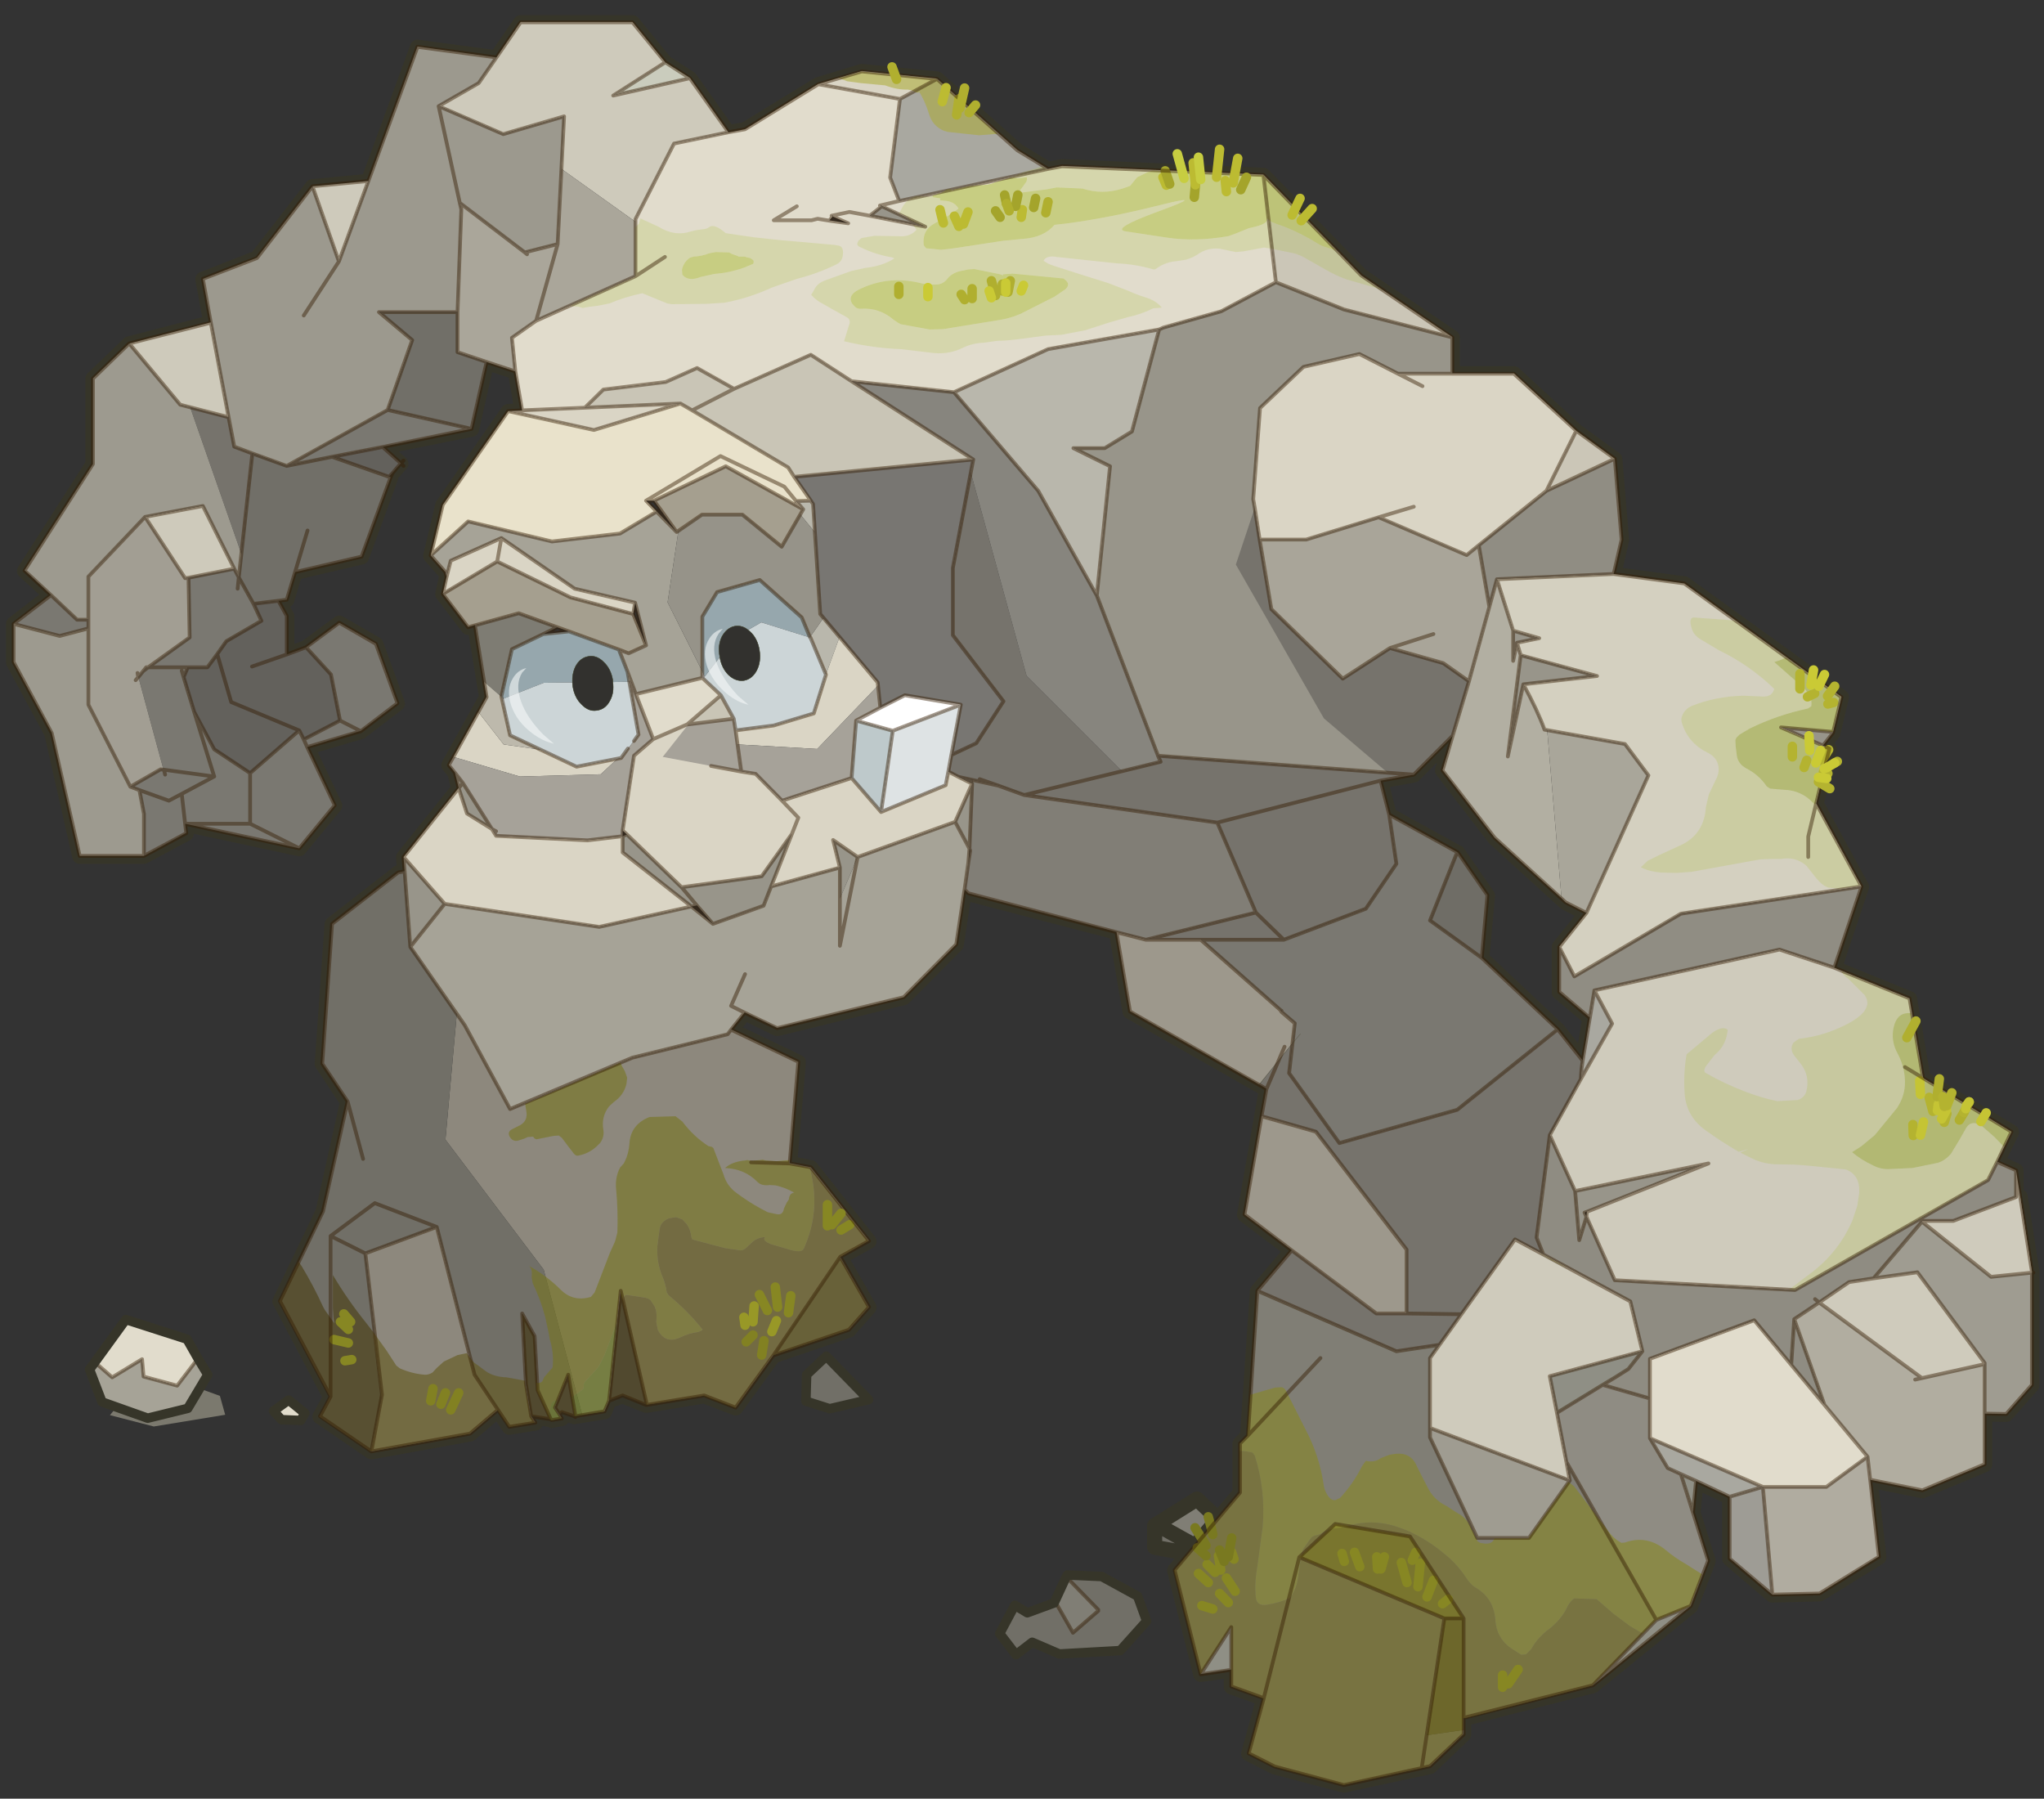 <svg width="541" height="476" xmlns="http://www.w3.org/2000/svg" xmlns:xlink="http://www.w3.org/1999/xlink">
 <rect width="100%" height="100%" fill="#333333" stroke="none"/>
 <defs>
  <g transform="matrix(1,0,0,1,192.55,294) " id="shape0">
   <path id="svg_1" stroke-opacity="0" stroke-linejoin="round" stroke-linecap="round" stroke="#ff00ff" fill="none" d="m187.95,-293.5l0,380l-379.95,0l-0.05,0l0,-380l380,0m-95,294.1l-189.95,0"/>
   <path id="svg_2" stroke-opacity="0" stroke-linejoin="round" stroke-linecap="round" stroke="#ff00ff" fill="none" d="m187.95,-293.5l-190,190l190,190m-380,-380l190,190l-189.95,190"/>
   <path id="svg_3" stroke-width="0.25" stroke-linejoin="round" stroke-linecap="round" stroke="#000000" fill="none" d="m-17.4,-60.25l0.75,0.2l0.3,0.55q0,0.25 -0.3,0.5l-0.75,0.2l-0.75,-0.2l-0.3,-0.5l0.3,-0.55l0.75,-0.2z"/>
   <path id="svg_4" fill-rule="evenodd" fill-opacity="0.58" fill="#b0ad99" d="m-97.3,-40.85l-9.4,0.85l-2.25,2.75l5.8,1.5l9.45,-1.55l-0.7,-2.5l-2.9,-1.05"/>
   <path id="svg_5" fill-rule="evenodd" fill="#716f67" d="m29.55,-22.8l-0.25,0.15l0,2.85l0.05,0.05l4.45,0.8l0.85,-1l-5.1,-2.85"/>
   <path id="svg_6" fill-rule="evenodd" fill="#807e75" d="m37.7,-23.5l-2.8,-2.65l-5.35,3.35l5.1,2.85l3.05,-3.55"/>
   <path id="svg_7" stroke-width="2" stroke-linejoin="round" stroke-linecap="round" stroke="#363529" fill="none" d="m33.8,-18.95l-1.85,2.25l3.45,13.75l4.05,-0.55l0,2.2l4.3,1.55l-2,7.3l3.45,1.75l9.15,2.4l11.4,-2.45l4.45,-4.25l0,-2.15l0.25,0l16.85,-4.3l12.95,-10.5l2.3,-6l-2,-6.4l0.4,-4.15l4.45,2.1l0,8.15l5.65,4.8l6.25,-0.15l7.85,-4.85l-1.15,-10.2l6.9,1.4l8.25,-3.45l0,-6.7l2.85,0.05l3.4,-3.85l0,-15l-1.55,-9.95l-0.55,0.1l0,-3.55l-2.5,-1.15l1.9,-3.95l-11.7,-7.1l-1.8,-10.55l-9.95,-4.05l3.6,-10.75l-6,-11l1.75,-7.25l-0.85,-0.4l1.3,-1.7l1.15,-4.75l-20.8,-15l-9.35,-1.25l1.05,-4.55l-0.9,-10.7l-5.1,-3.7l-8.25,-7.6l-8.15,0l0,-4.8l-12.05,-8.15l-12.95,-13.3l-26.65,-1.15l-1.85,0.35l-4.05,-2.45l-10.65,-9.5l-9.95,-1l-5.75,1.75l-9.7,5.95l-2.2,0.4l-5.1,-7.15l-3.25,-2.1l-4.35,-5.3l-14.8,0l-3.2,4.65l-10.45,-1.4l-6.5,17.75l-7.4,0.7l-7.35,9.45l-7.15,2.8l1.05,5.75l-10.8,2.8l-4.8,4.6l0,11.35l-9.05,14.1l3.5,3.2l-4.95,3.8l0,5.1l5.05,9.35l3.7,16.3l8.5,0l5.6,-3l-0.15,-1.25l15.1,3.25l4.7,-5.7l-3.65,-7.7l7.1,-2.1l4.85,-3.7l-2.85,-7.85l-4.85,-2.8l-4.4,3.25l-2.55,0.95l0,-5.1l-1.1,-2l1.1,-0.15l1.1,-3.65l8.8,-2.05l3.85,-10.5l-0.2,-0.1l1.55,-1.75l-2.4,-2.2l11.75,-2.35l2,-8.85l3.8,1.25l0.9,5.15l-1.85,0.1l-8.65,12.4l-1.6,6.7l1.95,2.2l0.15,0.65l-0.5,2.2l3.35,4.4l0.9,-0.2l1.55,9.45l-5,9l0.8,1l0.5,2.1l-7.3,9.1l0.15,1.85l-0.85,0.2l-8.75,6.8l-1.3,18.45l3.35,5.05l-3.25,14.55l-5.7,11.85l6.7,12.65l-1.4,2.6l6.8,4.65l13.05,-2.35l3.7,-3.15l1.5,2.25l3.45,-0.55l-0.55,-0.85l2.6,0.4l0.1,0.1l1.35,-0.25l-0.3,-0.5l0.3,-0.3l1.65,0.55l4,-0.65l0.6,-1.45l1.8,-0.65l3.1,1.25l0.1,-0.05l0,0.05l7.6,-1.25l4.15,1.6l5,-6.9l10,-3.4l2.65,-3l-3.8,-6.65l3.8,-2.1l-7.7,-9.75l-2.8,-0.55l1.15,-13.4l-8.9,-4.25l1.8,-2.3l4.3,2.1l16.75,-4.1l6.95,-7l1.1,-7.25l0.5,0.5l19.6,5.1l1.8,10.5l18.05,10.3l-2.9,16.6l6.25,4.7l-4.55,5.4l-1.3,19.15l-1,1.05l0,6.5l-2.9,3.45l-2.8,-2.65l-5.35,3.35l-0.25,0.15l0,2.85l0.05,0.05l4.45,0.8l0.85,-1l3.05,-3.55m36.6,-90.1l-6.9,-8.95l1.35,-4.55l-5.15,5.15l-4.4,0.8l1.15,4.5l9,4.95l0.05,0l3.95,5.7l-0.75,8.3l10.05,9.45l3.3,4.15l0.95,-5.7l-4.05,-3.4l0,-6l3.6,-4.45l-2.75,-1.4l-9.4,-8.55m43.65,75.05l-4,-11.35l-0.4,6l4.4,5.35m-88.4,15.75l5.1,2.85"/>
   <path id="svg_8" fill-rule="evenodd" fill="#a9a8a0" d="m-64.55,-148.8l0.15,0.65l0.15,-0.6l-0.3,-0.05m165.5,120.25l4.45,2.1l4.4,-1.3l-14.95,-6.5l2.35,3.95l1.75,0.85l2,0.9m-85.75,-173.6l-4.05,-2.5l-10.65,-9.45l-4.9,2.7l-1.3,10.4l1.2,3.1l19.7,-4.25m71.7,112.3l-0.95,5.65l-0.15,1.1l-0.1,1.4l4.15,-7.35l-2.35,-4.4l-0.6,3.6"/>
   <path id="svg_9" fill-rule="evenodd" fill="#e1dccc" d="m-55.3,-175.35l0.9,5.15l0.3,0l8,-0.35l2.45,-2.4l8.25,-1l4.15,-1.9l4.9,2.75q5.05,-2.2 10.15,-4.5l5.4,3.55l13.55,1.4l12.45,-5.7l14.7,-2.6l0.55,-0.25l7.65,-2.15l7.25,-3.8l-1.65,-14.25l-26.65,-1.15l-1.85,0.4l-19.7,4.25l-1.2,-3.1l1.3,-10.4l-10.8,-2l-9.7,6l-5.8,1.15l-3.6,0.7l-5.1,10.05l0,0.35l0,7.2q-6.55,2.95 -13.15,5.85l-3.2,2.3l0.45,4.45m42,-20.65l0,0.15l2.05,0.9l-2.5,-0.4l0.45,-0.5l-0.15,-0.1l0.15,-0.05m6.5,-1.25l5.75,2.75l-7.35,-1.45l1.6,-1.3l-0.25,-0.1l0.2,0l0.05,0.1m120.35,153.3l-4.9,-5.85l-13.8,5.05l0,5.25l0,5.25l14.95,6.5l8.4,0l5.45,-4.05l-5.55,-6.7l-4.55,-5.45m-131.95,-113.85l1.2,0.7l-0.95,-1.15l-0.25,0.45"/>
   <path id="svg_10" fill-rule="evenodd" fill="#d4d0c0" d="m122.85,-107.2l-6,-11l1.75,-7.3l-0.85,-0.35l-5.55,-2.45l6.9,0.6l1.1,-4.6l-20.8,-15l-9.35,-1.25l-15.45,0.65l2.15,6.85l3.45,1l-2.95,0.6l0.5,1.6l10.1,2.8l-9.75,1.1q1.9,3.5 2.8,5.95l0.35,0.1l10.3,1.85l3.1,4.15l-8.2,18.2l-3.6,4.45l2,3.95l14.1,-8.35l23.9,-3.55"/>
   <path id="svg_11" fill-rule="evenodd" fill="#98958a" d="m-63.3,-122.3l0.5,2.05l1.1,3.4l3.3,2l-3.85,-6.1l-1.05,-1.35m-6.8,11.2l0.15,1.85l0.75,10l4.55,-5.65l-5.45,-6.2m187.85,-14.75l1.3,-1.7l0.05,-0.15l-6.9,-0.6l5.55,2.45m-49.05,-49.25l0,-4.8l-14.35,-3.7l-9,-3.55l-7.25,3.8l-7.65,2.15l-0.55,0.25l-3.6,13.55l-3.6,2.15l-4.15,0l4.85,2.45l-1.75,17.1l8.1,21.15l33.85,2.55l5.15,-5.15l2.15,-7.2l-3.4,-2.4l-7.05,-2l-6.25,4.05l-9.45,-9.25l-1.55,-9.2l-0.85,-5.35l0.9,-12l5.75,-5.45l7.4,-1.75l5.1,2.6l7.2,0m-75.5,-22.15l-1.6,1.3l7.35,1.45l-5.75,-2.75m11.95,76.45l-2.25,5.05l1.9,3.5l0.35,-8.55m-15.15,9.7l-3.25,-2.25l0.9,3.6l0,4.15l2.35,-5.5m-11.45,3.9l2.75,-7l-4,5.6l-10.6,1.5l-7.25,-7l-0.55,0.25l0,2.1l9.1,7.2l0.75,-0.15l2.1,2.45l6.7,-2.4l1,-2.55m98.2,-33.85l0,4l0.5,-2.4l2.95,-0.6l-3.45,-1m1,3.2l-1.7,13.4l2.05,-9.5l9.75,-1.1l-10.1,-2.8m8.7,74.3l-0.25,-0.5l0.3,-0.15l15.4,-6.2l-16.95,3.5l0.55,6.5l0.95,-3.15"/>
   <path id="svg_12" fill-rule="evenodd" fill="#cfcbbc" d="m140.8,-70.8l1.9,-3.95l-11.7,-7.1l-1.8,-10.55l-9.95,-4.05l-7.25,-2.45l-24.5,5.45l2.35,4.4l-4.15,7.35l-4.1,7.4l3.35,7.35l0,0.05l16.95,-3.5l-15.4,6.2l-0.05,0.65l3.75,8.45l23.85,1.3l25.55,-14.6l1.2,-2.4m-60.05,12.25l-3.75,-2l-10,14l-1.25,1.75l0,9.25l18.5,6.9l-0.45,-2.4l-1.25,-6.5l-0.95,-4.85l12.25,-3.35l-1.6,-6.6l-11.5,-6.2"/>
   <path id="svg_13" fill-rule="evenodd" fill="#908d83" d="m119.25,-96.45l3.6,-10.75l-23.9,3.55l-14.1,8.35l-2,-3.95l0,6l4.05,3.4l0.6,-3.6l24.5,-5.45l7.25,2.45m-29.2,-52.1l1.05,-4.55l-0.9,-10.7l-9.05,4.25l-8.95,7.15l1.4,8.2l1,-3.7l15.45,-0.65"/>
   <path id="svg_14" fill-rule="evenodd" fill="#b9b7ac" d="m29.9,-180.95l-14.7,2.6l-12.45,5.7l11.15,13.1l7.75,13.85l1.75,-17.1l-4.85,-2.45l4.15,0l3.6,-2.15l3.6,-13.55m-42.3,40.75l-2.15,-2.5l-1.75,2.5l0.05,0.05l2.05,4.9l1.8,-4.95m-3.25,-13.85l-0.25,-3.75l-0.3,-0.5l-1.95,0.05l0.95,1.15l-0.4,0.65l1.95,2.4m-18.3,-0.05l0.2,0.05l0.05,-0.2l-0.25,0.15"/>
   <path id="svg_15" fill-rule="evenodd" fill="#a9a599" d="m43.2,-153.15l1.55,9.2l9.45,9.25l6.25,-4.05l7.05,2l3.4,2.4l2.7,-9.85l-1.4,-8.2l-1.6,1.3l-11.65,-5l-9.6,2.95l-6.15,0"/>
   <path id="svg_16" fill-rule="evenodd" fill="#dad5c5" d="m-54.1,-170.2l-2.15,0.1l11.35,2.45l11.45,-3.45l-12.65,0.55l-8,0.35m-10.3,22.05l-0.5,2.2l7.2,-4.25l9.7,4.75l8.3,2.15l0.25,-1.5l-8,-1.8l-9.7,-6.75l-6.7,3l-0.4,1.6l-0.15,0.6m4.2,17.85l-3.3,5.95l8.8,2.6l10.7,-0.3l2.2,-2.05l-5.4,1.05l-4.75,-2.25l-4.9,-0.7l-3.35,-4.3m-2.6,10.05l-7.3,9.15l5.45,6.2l20.45,3l12.2,-2.65l-9.1,-7.2l0,-2.1l-4.65,0.5l-12.1,-0.55l-0.55,-0.95l-3.3,-2l-1.1,-3.4m147.9,-47.25l-8.25,-7.6l-8.15,0l-7.2,0l-5.1,-2.6l-7.4,1.75l-5.75,5.45l-0.9,12l0.85,5.35l6.15,0l9.6,-2.95l11.65,5l1.6,-1.3l8.95,-7.15l3.95,-7.95m-84.6,-46.6l-9.95,-1l-5.75,1.7l10.8,2l4.9,-2.7m-7.8,80.3l-0.05,-0.45l-5.05,-5.95l-1.8,4.95l0,0.05l-1.6,5.05l-5.3,1.65l-5.05,0.65l-0.25,-1.6l-6.15,0.75l-4.5,1.95l-2.55,2.2l-1.5,9.95l0.55,0.5l7.25,7l10.6,-1.5l4,-5.6l-2.75,7l9.1,-2.55l-0.9,-3.6l3.25,2.25l12.9,-4.65l2.25,-5.05l-1.8,-0.9l-1.35,-0.7l-0.35,1.75l-8.55,3.6l-3.9,-4.55l-9.2,3l-3.5,-3.5l-1.9,-0.35l-0.5,-3.55l10.55,0.6l8.05,-8.4"/>
   <path id="svg_17" fill-rule="evenodd" fill="#787672" d="m4.95,-162.05l0.35,-1.65l-23.7,2.25l2.2,3.15l0.3,0.5l0.25,3.75l0.7,10.8l0.4,0.55l2.15,2.5l5.05,5.95l0.05,0.45l0.3,2.95l3.25,-1.65l7.4,1.2l-1.25,6.7l3.3,-1.55l3.6,-5.6l-6.7,-8.75l0,-8.9l2.35,-12.65"/>
   <path id="svg_18" fill-rule="evenodd" fill="#76736c" d="m43.15,-81l0.95,0.55l-0.65,3.6l7.2,2.1l12,15.55l0,8.5l-4,0l-11.2,-8.4l-4.55,5.35l18.4,8l5.7,-0.8l10,-14l3.75,2l-0.9,-2.2l1.75,-13.55l4.1,-7.4l0.1,-1.4l0.15,-1.1l-3.3,-4.1l-13.3,10.65l-15.6,4.4l-6.65,-9.3l0.4,-3.85l-4.35,5.4m-133.25,-83.55l-2.4,-0.85l-0.75,-3.9l-5.1,-1.35l6.8,19.45l1.45,-13.35m119.85,40l0.35,0.8l-5.15,1.25l-12.6,-12.6l-7.4,-26.95l-2.35,12.65l0,8.9l6.7,8.75l-3.6,5.6l-3.3,1.55l-0.4,2.2l1.35,0.7l1.9,0.4l3.35,0.7l3.45,1.25l25.55,3.7l5.1,11.85l-14.55,3.6l7.25,0l11,0l10.85,-4.05l4.05,-6l-0.95,-6.45l-1.15,-4.5l4.4,-0.8l-33.85,-2.55"/>
   <path id="svg_19" fill-rule="evenodd" fill="#87857e" d="m2.75,-172.65l-13.55,-1.4l16.1,10.35l-0.35,1.65l7.4,26.95l12.6,12.6l5.15,-1.25l-0.35,-0.8l-8.1,-21.15l-7.75,-13.85l-11.15,-13.1"/>
   <path id="svg_20" fill-rule="evenodd" fill="#cbc6b7" d="m90.2,-163.8l-5.1,-3.7l-3.95,7.95l9.05,-4.25m-21.5,-16.1l-12.05,-8.15l-12.95,-13.35l1.65,14.25l9,3.55l14.35,3.7"/>
   <path id="svg_21" fill-rule="evenodd" fill="#b2afa2" d="m70.9,-134.35l-2.15,7.2l-1.35,4.55l6.9,8.95l8.85,8l-1.9,-22.25l-0.35,-0.1q-0.9,-2.45 -2.8,-5.95l-2.05,9.5l1.7,-13.4l-0.5,-1.6l-0.5,2.4l0,-4l-2.15,-6.85l-1,3.7l-2.7,9.85"/>
   <path id="svg_22" fill-rule="evenodd" fill="#6f6d66" d="m69.35,-111.75l-3.6,9.05l6.85,4.95l0.75,-8.3l-3.95,-5.7l-0.05,0"/>
   <path id="svg_23" fill-rule="evenodd" fill="#7a7871" d="m-116.75,-145.8l-4.95,3.8l6.1,1.6l3.8,-1l0,-1.15l-1.5,0l-3.45,-3.25m12.3,34.55l5.6,-3.05l-0.15,-1.2l15.1,3.25l4.7,-5.7l-3.65,-7.7l7.1,-2.15l4.85,-3.65l-2.85,-7.9l-4.85,-2.75l-4.4,3.25l3.3,3.55l1.2,6.15l-4.8,2.5l-0.6,-1.25l-6.5,5.7l-4.75,-3.15l-2.65,-5l-1.4,-4.6l0.55,-1.25l2.6,0l2.5,-3.5l4.65,-2.65l-1.05,-2.3l-1.95,-3.45l-0.6,-1.15l-6.05,1.15l0.15,7.9l-5.5,4l-0.25,0l-1.05,1.25l3.3,12.15l0.1,0.1l-0.45,-0.05l-4,2.35l1.2,0.45l0.6,3.15l0,5.55m31.6,-54.15l11.75,-2.35l-11.1,-2.55l-13.35,7.4l6,-1.2l6.7,-1.3m76.2,43.7l1.8,0.9l0.1,-0.5l-1.9,-0.4m69.25,23.95l-6.85,-4.95l3.6,-9.05l-9,-4.95l0.95,6.45l-4.05,6l-10.85,4.05l-11,0l10.55,9.35l0.15,0.05l0,0.15l1.75,1.5l-0.35,2.75l-0.4,3.85l6.65,9.3l15.6,-4.4l13.3,-10.65l-10.05,-9.45m-24,10.05l-1.1,1.3l1.1,-1.3"/>
   <path id="svg_24" fill-rule="evenodd" fill="#a9a69a" d="m81.25,-127.9l1.9,22.25l0.55,0.55l2.75,1.4l8.2,-18.2l-3.1,-4.15l-10.3,-1.85"/>
   <path id="svg_25" fill-rule="evenodd" fill="#9d988c" d="m24.25,-101.2l1.8,10.5l17.1,9.7l4.35,-5.4l0.35,-2.75l-1.75,-1.5l-0.15,-0.2l-10.55,-9.35l-7.25,0l-3.9,-1m19.2,24.35l-2.25,13.05l6.25,4.7l11.2,8.4l4,0l0,-8.5l-12,-15.55l-7.2,-2.1"/>
   <path id="svg_26" fill-rule="evenodd" fill="#817e76" d="m4.15,-106.8l0.5,0.5l19.6,5.1l3.9,1l14.55,-3.6l-5.1,-11.85l-25.55,-3.7l-3.45,-1.25l-3.35,-0.7l-0.1,0.5l-0.35,8.55l0.1,0.3l-0.25,1.55l-0.5,3.6"/>
   <path id="svg_27" fill-rule="evenodd" fill="#dee3e4" d="m2.4,-124.6l1.25,-6.7l-9,3.5l-1.55,10.75l8.55,-3.6l0.35,-1.75l0.4,-2.2"/>
   <path id="svg_28" fill-rule="evenodd" fill="#a6a397" d="m-66.5,-151l1.95,2.2l0.3,0.05l0.4,-1.6l6.7,-3l9.7,6.75l8,1.8l1.45,5.65l-2.3,1.1l-1.3,-0.5l1.15,2.95l0.45,1.2l0.65,1.75l8.8,-2.15l0,-0.85l-4.6,-9.15l1.4,-9.25l-0.2,-0.05l-2.65,-2.75l-4.85,2.95l-9,1.05l-11.1,-2.7l-4.95,4.55m39.75,62.7l1.8,-2.25l4.3,2.05l16.75,-4.05l6.95,-7l1.1,-7.25l0.5,-3.6l0.15,-1.85l-1.9,-3.5l-12.9,4.65l-2.35,5.5l0,-4.15l-9.1,2.55l-1,2.55l-6.7,2.4l-2.85,-2.3l-12.2,2.65l-20.45,-3l-4.55,5.65l6.15,8.9l1.05,1.5l6,11.1l16.2,-6.8l12.6,-3.15l0.45,-0.6"/>
   <path id="svg_29" fill-rule="evenodd" fill="#caccbd" d="m-32.2,-214.2l-3.25,-2.05l-6.9,4.35l10.15,-2.3m-4.85,87.45l4.5,-1.95l6.15,-0.75l-1.7,-3.05l-2.35,-2.25l-0.1,-0.05l-8.8,2.15l2.3,5.9"/>
   <path id="svg_30" fill-rule="evenodd" fill="#cecabb" d="m-30.7,-206.25l3.6,-0.75l-5.1,-7.2l-10.15,2.3l6.9,-4.35l-4.35,-5.35l-14.8,0l-3.2,4.7l-2.35,3.4l-5.3,3l8.55,3.7l8.05,-2.3l-0.35,6.95l9.8,7l0,-0.35l5.1,-10.05l3.6,-0.7m-44.05,5.7l-7.4,0.7l3.5,9.95l3.9,-10.65m-20.85,18.7l-10.8,2.8l6.75,8.1l1.3,0.3l5.1,1.35l-2.35,-12.55m3.1,32.6l-4.15,-8.35l-7.65,1.5l5.3,8.1l0.45,-0.1l6.05,-1.15"/>
   <path id="svg_31" fill-rule="evenodd" fill="#9c998e" d="m-57.8,-216.9l-10.45,-1.45l-6.5,17.8l-3.9,10.65l-3.5,-9.95l-7.35,9.45l-7.15,2.8l1.05,5.75l2.35,12.55l0.75,3.9l2.4,0.85l4.55,1.65l13.35,-7.4l3.25,-9.2l-4.4,-3.75l10.4,0l0.5,-13.6l-0.2,-0.8l8.6,6.5l4.35,-1.1l0.5,-9.9l0.35,-6.95l-8.05,2.3l-8.55,-3.7l5.3,-3l2.35,-3.4"/>
   <path id="svg_32" fill-rule="evenodd" fill="#aaa69a" d="m-59.1,-176.6l3.8,1.25l-0.45,-4.45l3.2,-2.3q6.6,-2.9 13.15,-5.85l0,-7.2l-9.8,-7l-0.5,9.9l-4.35,1.1l-8.6,-6.5l0.2,0.8l-0.5,13.6l0,5.35l3.85,1.3"/>
   <path id="svg_33" fill-rule="evenodd" fill="#716f68" d="m-86.65,-145l1.1,-0.15l1.1,-3.65l8.8,-2.05l3.85,-10.5l-0.2,-0.1l-7.55,-2.65l-6,1.2l-4.55,-1.65l-1.45,13.35l-0.35,3.1l1.95,3.45l3.3,-0.35m25.55,-22.75l2,-8.85l-3.85,-1.3l0,-5.35l-10.4,0l4.4,3.75l-3.25,9.2l11.1,2.55"/>
   <path id="svg_34" fill-rule="evenodd" fill="#96a7ad" d="m-56.85,-132.05l0.1,-0.05l5.2,-2.05l3.8,-0.05q-0.05,-1.15 0.4,-2.1q0.6,-1.15 1.7,-1.35q1.1,-0.2 2.05,0.75q0.95,0.9 1.2,2.4l0,0.25l2.15,-0.05l-0.2,-1.3l-1.15,-2.95l-6.6,-2.4l-3.4,0.35l-4.15,2l-1.4,6.25l0,0.05l0.3,0.25m40.55,-8.15l-1.1,-2.65l-5.55,-4.9l-5.65,1.6l-1.95,3.2l0,7.3l0.3,0.7l2,-2.6l0,-0.05q-0.3,-1.5 0.3,-2.7q0.65,-1.15 1.7,-1.35q0.95,-0.15 1.75,0.5l1.75,-1l6.4,2l0.05,-0.05"/>
   <path id="svg_35" fill-rule="evenodd" fill="#a59f8f" d="m-64.9,-145.95l3.35,4.4l0.9,-0.25l5.8,-1.55l5.1,1.85l1.55,0.55l6.6,2.4l1.3,0.5l2.3,-1.1l-1.7,-4.15l-8.3,-2.15l-9.7,-4.75l-7.2,4.25m31.2,-8.3l3.1,-2.2l5.35,0l5.2,4.3l2.45,-4.3l0.4,-0.65l-1.2,-0.7l-9.05,-5l-9.5,4.55l3,4.15l0.25,-0.15"/>
   <path id="svg_36" fill-rule="evenodd" fill="#7e7c73" d="m-60.65,-141.8l1.2,7.5l2.25,1.95l0.05,0l1.4,-6.25l4.15,-2l1.85,-0.9l-5.1,-1.85l-5.8,1.55"/>
   <path id="svg_37" fill-rule="evenodd" fill="#63615c" d="m-83,-138.85l-2.55,0.95l0,-5.1l-1.1,-2l-3.3,0.35l1.05,2.3l-4.65,2.65l-2.5,3.5l-2.6,0l-0.55,1.25l1.4,4.6l2.65,5l4.75,3.15l6.5,-5.7l0.6,1.25l4.8,-2.5l-1.2,-6.15l-3.3,-3.55m11,-22.6l1.55,-1.75l-2.4,-2.2l-6.7,1.3l7.55,2.65"/>
   <path id="svg_38" fill-rule="evenodd" fill="#9d9a8f" d="m-106.4,-179.05l-4.8,4.6l0,11.35l-9.05,14.05l3.5,3.25l3.45,3.25l1.5,0l0,-5.7l7.5,-7.85l7.65,-1.5l4.15,8.35l0.6,1.15l0.35,-3.1l-6.8,-19.45l-1.3,-0.3l-6.75,-8.1m-15.3,37.05l0,5.1l5.05,9.35l3.7,16.3l8.5,0l0,-5.55l-0.6,-3.15l-1.2,-0.45l-5.55,-10.9l0,-10.1l-3.8,1l-6.1,-1.6"/>
   <path id="svg_39" fill-rule="evenodd" fill="#c9c5b6" d="m-10.8,-174.05l-5.4,-3.55q-5.1,2.3 -10.15,4.5l-4.9,-2.75l-4.15,1.9l-8.25,1l-2.45,2.4l12.65,-0.55l14.25,8.45l0.8,1.2l23.7,-2.25l-16.1,-10.35"/>
   <path id="svg_40" fill-rule="evenodd" fill="#969389" d="m-14.55,-142.7l-0.4,-0.55l-0.7,-10.8l-1.95,-2.4l-2.45,4.3l-5.2,-4.3l-5.35,0l-3.1,2.2l-0.05,0.2l-1.4,9.25l4.6,9.15l0,-7.3l1.95,-3.2l5.65,-1.6l5.55,4.9l1.1,2.65l1.75,-2.5"/>
   <path id="svg_41" fill-rule="evenodd" fill="#ccd5d7" d="m-26.4,-129.45l0.25,1.6l5.05,-0.65l5.3,-1.65l1.6,-5.05l0,-0.05l-2.05,-4.9l-0.1,0l-6.4,-2l-1.75,1l0.3,0.25q0.95,0.9 1.2,2.4q0.25,1.55 -0.35,2.7q-0.6,1.15 -1.7,1.35q-1.1,0.15 -2.05,-0.75q-0.9,-0.9 -1.15,-2.35l-2,2.6l-0.2,0.2l2.35,2.25l1.7,3.05m-21.35,-4.75l-3.8,0.05l-5.2,2.05l-0.1,0.05l-0.2,0.05l1.05,4.8l4.05,1.9l4.75,2.25l5.4,-1.05l0.5,-0.1l2.3,-3.1l-1.25,-7l-2.15,0.05q0.2,1.35 -0.35,2.4q-0.6,1.2 -1.75,1.35q-1.05,0.2 -2,-0.75q-0.95,-0.9 -1.2,-2.4l-0.05,-0.55"/>
   <path id="svg_42" fill-rule="evenodd" fill="#cdd2d6" d="m-56.85,-132.05l-0.3,-0.25l0.1,0.3l0.2,-0.05m26.3,-3.6l0,0.85l0.1,0.05l0.2,-0.2l-0.3,-0.7m14.2,-4.5l0.1,0l-0.05,-0.05l-0.05,0.05"/>
   <path id="svg_43" fill-rule="evenodd" fill="#32312e" d="m-42.4,-134.25l0,-0.25q-0.25,-1.5 -1.2,-2.4q-0.95,-0.95 -2.05,-0.75q-1.1,0.2 -1.7,1.35q-0.45,0.95 -0.4,2.1l0.05,0.55q0.25,1.5 1.2,2.4q0.95,0.95 2,0.75q1.15,-0.15 1.75,-1.35q0.55,-1.05 0.35,-2.4m17.9,-6.9q-0.8,-0.65 -1.75,-0.5q-1.05,0.2 -1.7,1.35q-0.6,1.2 -0.3,2.7l0,0.05q0.25,1.45 1.15,2.35q0.95,0.9 2.05,0.75q1.1,-0.2 1.7,-1.35q0.6,-1.15 0.35,-2.7q-0.25,-1.5 -1.2,-2.4l-0.3,-0.25"/>
   <path id="svg_44" fill-rule="evenodd" fill="#a6a299" d="m-63.5,-124.35l-0.6,1.05l0.8,1l1.05,1.35l3.85,6.1l0.55,0.95l12.1,0.55l4.65,-0.5l0,-0.75l1.5,-9.95l2.55,-2.2l-2.3,-5.9l-0.65,-1.75l-0.25,0.1l1.25,7l-2.3,3.1l-0.5,0.1l-2.2,2.05l-10.7,0.3l-8.8,-2.6m56.5,-6.5l-0.3,-2.95l-8.05,8.4l-10.55,-0.6l0.5,3.55l1.9,0.35l3.5,3.5l9.2,-3l0.6,-7.6l3.2,-1.65"/>
   <path id="svg_45" fill-rule="evenodd" fill="#bdb9ac" d="m-59.45,-134.3l0.35,2l-1.1,2l3.35,4.3l4.9,0.7l-4.05,-1.9l-1.05,-4.8l-0.1,-0.3l0,-0.05l-0.05,0l-2.25,-1.95m19,-1.3l0.2,1.3l0.25,-0.1l-0.45,-1.2"/>
   <path id="svg_46" fill-rule="evenodd" fill="#ffffff" d="m3.65,-131.3l-7.4,-1.2l-3.25,1.65l-3.2,1.65l4.85,1.4l9,-3.5"/>
   <path id="svg_47" fill-rule="evenodd" fill="#bec9cb" d="m-10.2,-129.2l-0.6,7.6l3.9,4.55l1.55,-10.75l-4.85,-1.4"/>
   <path id="svg_48" fill-rule="evenodd" fill="#8d887d" d="m-74.35,-32.45l13.05,-2.35l3.7,-3.15l-3.1,-4.7l-5,-19.5l-9.45,3.45l2.2,18.75l-1.4,7.5m27.9,-4.85l2.95,-0.45l0.6,-1.45l1.55,-14.5l3.45,15.05l7.6,-1.2l4.15,1.6l5,-6.95l8.85,-13l3.8,-2.15l-7.7,-9.7l-2.8,-0.55l1.15,-13.4l-8.9,-4.3l-0.45,0.6l-12.6,3.15l-16.2,6.8l-6,-11.1l-1.05,-1.5l-1.5,16.65l13,17.2l5.1,19.2"/>
   <path id="svg_49" fill-rule="evenodd" fill="#716f67" d="m-69.95,-109.25l-0.85,0.2l-8.75,6.8l-1.3,18.45l3.35,5l-3.25,14.6l-5.7,11.85l6.7,12.65l-1.4,2.6l6.8,4.65l1.4,-7.5l-2.2,-18.75l9.45,-3.45l5,19.5l3.1,4.7l1.5,2.25l3.45,-0.6l-0.55,-0.85l-0.7,-4.3l-0.5,-9.25l1.65,3l0.4,7.15l1.75,3.85l0.1,0.1l1.35,-0.25l-0.3,-0.5l-0.6,-0.9l1.75,-4.4l0.95,5.5l0.9,-0.15l-5.1,-19.2l-13,-17.2l1.5,-16.65l-6.15,-8.9l-0.75,-10m48.8,64.05l10,-3.35l2.65,-3l-3.8,-6.65l-8.85,13"/>
   <path id="svg_50" fill-rule="evenodd" fill="#a29e93" d="m-104.3,-156.1l-7.5,7.85l0,5.7l0,1.15l0,10.1l5.55,10.9l4,-2.35l0.35,-0.05l-3.3,-12.15l1.05,-1.25l0.25,0l5.5,-4l-0.15,-7.9l-0.45,0.1l-5.3,-8.1"/>
   <path id="svg_51" fill-rule="evenodd" fill="#8f8f85" d="m35.4,-3l4.05,-0.6l0,-5.65l-4.05,6.25m51.9,1.5l12.95,-10.5l-4.55,1.85l-8.4,8.65m13.25,-22.9l0.4,-4.15l-2,-0.9l1.6,5.05m-11.95,-16.85l3.4,-2.1l1.85,-2.4l-12.25,3.35l0.95,4.85l6.05,-3.7m-190.5,-81.55l-0.35,0.05l0.45,0.05l-0.1,-0.1"/>
   <path id="svg_52" fill-rule="evenodd" fill="#51492f" d="m-53.2,-37.15l2.6,0.45l-1.75,-3.85l-0.4,-7.15l-1.65,-3l0.5,9.25l0.7,4.3m3.75,-0.2l0.3,-0.3l1.65,0.55l0.15,-0.05l-0.95,-5.5l-1.75,4.4l0.6,0.9m6.55,-1.85l1.8,-0.65l3.1,1.2l0.1,0l-3.45,-15.05l-1.55,14.5"/>
   <path id="svg_53" fill-rule="evenodd" fill="#807e75" d="m42.9,-53.75l-1.25,19.2l-1.05,1.05l0,6.5l-8.65,10.25l3.45,13.75l4.05,-6.25l0,5.65l0,2.25l4.25,1.55l0.05,0l-2,7.3l3.45,1.75l9.15,2.4l11.4,-2.45l4.45,-4.25l0,-0.55l-4.85,0.7l2.3,-15.5l-19.2,-8.05l4.75,-4.4l9.9,1.6l7.1,10.85l0,13.2l0.25,0l16.85,-4.3l8.4,-8.65l-11.9,-20.9l0.45,2.4l-5.4,7.65l-6.85,0l-6.25,-13.35l0,-1.2l0,-9.25l1.25,-1.75l-5.7,0.8l-18.4,-8"/>
   <path id="svg_54" fill-rule="evenodd" fill="#8f8c82" d="m143.3,-66.1l0,-3.55l-2.5,-1.15l-1.2,2.4l-25.55,14.6l-23.85,-1.3l-3.75,-8.45l-0.95,3.15l-0.55,-6.5l0,-0.05l-3.35,-7.35l-1.75,13.55l0.9,2.2l11.5,6.2l1.6,6.6l-1.85,2.4l-3.4,2.1l6.25,1.75l0,-5.25l13.8,-5.05l4.9,5.85l0.4,-6l7.25,-4.95l3.25,-0.45l6.45,-7.65l4.1,0l8.3,-3.1"/>
   <path id="svg_55" fill-rule="evenodd" fill="#8f8c83" d="m100.25,-12l2.3,-6l-2,-6.4l-1.6,-5.05l-1.75,-0.85l-2.35,-3.95l0,-5.25l-6.25,-1.75l-6.05,3.7l1.25,6.5l11.9,20.9l4.55,-1.85"/>
   <path id="svg_56" fill-rule="evenodd" fill="#9f9c91" d="m139.15,-37.45l2.85,0.05l3.4,-3.85l0,-15l-1.55,-9.95l-0.55,0.1l-8.3,3.1l-4.1,0l-6.45,7.65l5.8,-0.8l8.9,11.95l0,6.75m-73.4,1.9l0,1.2l6.25,13.35l6.85,0l5.4,-7.65l-18.5,-6.9"/>
   <path id="svg_57" fill-rule="evenodd" fill="#848344" d="m67.65,-10.4l2.55,0l-7.1,-10.85l-9.9,-1.6l-4.75,4.4l19.2,8.05"/>
   <path id="svg_58" fill-rule="evenodd" fill="#655f3a" d="m70.2,4.4l0,-1.6l0,-13.2l-2.55,0l-2.3,15.5l4.85,-0.7"/>
   <path id="svg_59" fill-rule="evenodd" fill="#b1ada0" d="m124,-28.7l6.9,1.4l8.25,-3.45l0,-6.7l0,-6.75l-8.9,-11.95l-5.8,0.8l-3.25,0.45l-7.25,4.95l4,11.3l0.15,0.15l5.55,6.7l0.35,3.1"/>
   <path id="svg_60" fill-rule="evenodd" fill="#b0aca0" d="m111.05,-13.5l6.25,-0.15l7.85,-4.9l-1.15,-10.15l-0.35,-3.1l-5.45,4.05l-8.4,0l1.25,14.25"/>
   <path id="svg_61" fill-rule="evenodd" fill="#9e9c95" d="m105.4,-26.45l0,8.15l5.65,4.8l-1.25,-14.25l-4.4,1.3"/>
   <path id="svg_62" fill-rule="evenodd" fill="#e9e2cb" d="m-56.25,-170.1l-8.65,12.4l-1.6,6.7l4.95,-4.55l11.1,2.7l9,-1.05l4.85,-2.95l-1.4,-1.4l1.05,0l9.5,-4.55l9.05,5l0.25,-0.45l1.95,-0.05l-2.2,-3.15l-0.8,-1.2l-14.25,-8.45l-11.45,3.45l-11.35,-2.45"/>
   <path id="svg_63" stroke-width="0.05" stroke-opacity="0.8" stroke-linejoin="round" stroke-linecap="round" stroke="#4f4f3c" fill="none" d="m47.5,-86.4l1.1,-1.3m-1.1,1.3l-4.35,5.4"/>
   <path id="svg_64" stroke-width="0.05" stroke-linejoin="round" stroke-linecap="round" stroke="#4d5337" fill="none" d="m-42.4,-134.25l0,-0.25q-0.25,-1.5 -1.2,-2.4q-0.95,-0.95 -2.05,-0.75q-1.1,0.2 -1.7,1.35q-0.45,0.95 -0.4,2.1l0.05,0.55q0.25,1.5 1.2,2.4q0.95,0.95 2,0.75q1.15,-0.15 1.75,-1.35q0.55,-1.05 0.35,-2.4m17.9,-6.9q-0.8,-0.65 -1.75,-0.5q-1.05,0.2 -1.7,1.35q-0.6,1.2 -0.3,2.7l0,0.05q0.25,1.45 1.15,2.35q0.95,0.9 2.05,0.75q1.1,-0.2 1.7,-1.35q0.6,-1.15 0.35,-2.7q-0.25,-1.5 -1.2,-2.4l-0.3,-0.25"/>
   <path id="svg_65" fill-rule="evenodd" fill-opacity="0.6" fill="#f5f8f8" d="m-54.55,-131.7q-0.8,-2.25 0.15,-3.8l0.55,-0.6q-1.1,0.25 -1.75,1.3q-0.95,1.5 -0.25,3.65q0.75,2.15 2.75,3.65q1.45,1.1 2.9,1.4l-1.4,-1.2q-2.2,-2.25 -2.95,-4.4"/>
   <path id="svg_66" fill-rule="evenodd" fill-opacity="0.6" fill="#f5f8f8" d="m-28.7,-136.9q-0.7,-2.25 0.3,-3.75l0.55,-0.65q-1.1,0.25 -1.75,1.25q-1,1.5 -0.35,3.65q0.75,2.15 2.65,3.7q1.4,1.15 2.85,1.45l-1.35,-1.15q-2.15,-2.3 -2.9,-4.5"/>
   <path id="svg_67" fill-rule="evenodd" fill-opacity="0.541" fill="#b1c043" d="m38.65,-200.6l0.15,1.45l-0.15,-1.45m-37.45,5.1l-1,0.55q-1.7,0.9 -1.45,2.9l0.3,0.4l2,0.2l1.7,-0.2l6.55,-1l2.65,-0.25q2.7,-0.2 4.1,-1.85l1.75,-0.2q5.6,-0.75 12.15,-2.4q6.6,-1.65 0.05,0.75q-6.45,2.35 -4.6,2.7l5.6,0.85q3.7,0.55 8.05,-0.2l1.1,-0.4l1.6,-0.65l0.85,-0.2q1.8,-0.45 1.55,-1.1l0.6,0.45l0.75,0.3l1,0.35q2.25,0.9 4.35,2.2q0.45,0.3 0.95,0.45l1.55,0.5l-9.7,-10l-12.95,-0.55l-1.65,-0.05l-0.7,0.25l-1.35,0.65l-0.7,0.85l-0.25,0.3l-1,0.35q-2.65,0.85 -5.3,0l-3.4,-0.15l-1.3,0.25l-3.55,0.45q-0.1,-0.25 0.1,-0.45l0.4,-0.55l0.35,-0.5l0.05,-0.25l0,-0.3l-1.2,0.15l-0.55,-0.1l-0.15,-0.05l-0.3,0.05l-2.1,0.65q-0.7,0.35 -2.05,0.35l-1.15,0.1l-0.3,0.05l-1.8,0.4q-0.3,0.2 -0.35,0.1q-0.35,-0.3 -1.1,0.2q-0.3,0.2 -0.6,0.25l-0.85,0.3l0.1,0.2l0.95,0.15l-0.05,0.25l0.45,0.05q1.45,0.05 2,1.05l-0.55,0.4l-0.9,0.6l-0.7,0.4l0.15,0.5l-0.15,-0.5m33.35,-2.9l0.15,-1.65l-0.15,1.65m-3.25,-1.75l-0.6,-1.75l0.6,1.75m-0.9,-0.9l0.45,1.05l-0.45,-1.05m-18.6,4.3l-0.15,1l0.15,-1m1.75,-1.5l-0.25,1.2l0.25,-1.2m1.65,0.45l-0.3,1.45l0.3,-1.45m-5.75,-0.9l0.25,1.15l-0.25,-1.15m1.75,0l-0.3,1.5l0.3,-1.5m-2.95,2.1l0.6,0.85l-0.6,-0.85m1.45,-0.95l0.35,0.95l-0.35,-0.95m-6.9,1.65l0.6,1.35l-0.6,-1.35m1.8,-0.55l-0.6,1.6l0.6,-1.6m0.85,7.55l-0.8,0.05l-0.7,0.15q-1.35,0.2 -2.05,1.05q-0.55,0.75 -1.45,0.8l-0.9,0l-0.6,-0.05l-1.1,-0.25q-4.1,-0.85 -7.75,1q-1.45,0.75 -0.85,1.8l0.4,0.45q0.35,0.3 0.8,0.25q2.45,-0.15 4.3,1.45l0.5,0.35l0.45,0.25l3.85,0.7l1.75,-0.05l7.4,-1.2q1.95,-0.3 3.6,-1.2l3.75,-1.9l1.4,-0.95q0.7,-0.6 0.15,-1.15l-0.35,-0.3l-6.75,-0.65l-1.3,0.1l0.05,0.15l-0.35,-0.15l-3.45,-0.7m1.95,2.9l0.3,0.9l-0.3,-0.9m-2.25,-0.3l0,1.3l0,-1.3m5.05,-1.05l-0.3,1.5l0.3,-1.5m-1.05,0.45l0,0.9l0,-0.9m-1.45,-0.45l0.55,1.95l-0.55,-1.95m-4,1.8l0.45,0.7l-0.45,-0.7m8.25,-1.2l-0.3,0.75l0.3,-0.75m-2.35,-0.3l0,1.2l0,-1.2m-41.3,-3.5l-0.5,0.15q-0.85,0.6 -1.05,1.6l0.05,0.65q0.8,0.95 2.4,0.3l1.8,-0.4q2,-0.15 3.85,-0.8l1.35,-0.55l0,-0.05q0.1,-0.3 -0.05,-0.45l-0.35,-0.25l-0.45,-0.1l-0.3,-0.1l-0.55,0l-0.3,0l0,-0.05l-0.85,-0.3l-0.35,-0.2l-1.75,-0.05l-0.85,0.15q-1,0.4 -2.1,0.45m31,4.1l0,1.2l0,-1.2m-3.85,-0.15l0,1.05l0,-1.05"/>
   <path id="svg_68" fill-rule="evenodd" fill-opacity="0.18" fill="#a6c11e" d="m53.35,-191.35l-1.55,-0.5q-0.5,-0.15 -0.95,-0.45q-2.1,-1.3 -4.35,-2.2l-1,-0.35l-0.75,-0.3l-0.6,-0.45q0.25,0.65 -1.55,1.1l-0.85,0.2l-1.6,0.65l-1.1,0.4q-4.35,0.75 -8.05,0.2l-5.6,-0.85q-1.85,-0.35 4.6,-2.7q6.55,-2.4 -0.05,-0.75q-6.55,1.65 -12.15,2.4l-1.75,0.2q-1.4,1.65 -4.1,1.85l-2.65,0.25l-6.55,1l-1.7,0.2l-2,-0.2l-0.3,-0.4q-0.25,-2 1.45,-2.9l1,-0.55l0.7,-0.4l0.9,-0.6l0.55,-0.4q-0.55,-1 -2,-1.05l-0.45,-0.05l0.05,-0.25l-0.95,-0.15l-0.1,-0.2l-0.25,0.1l-0.4,0l-0.2,0l-1.2,-0.05l-0.05,0q-1.4,0.35 -2.05,1.8l-0.3,0.55q0.95,0.15 1.4,0.8l2.05,0.95l-1.65,-0.35l0.55,0.7q-0.9,1 -2.4,0.85l-3.2,-0.05l-1.7,0.3l-0.4,0.35l-0.15,0.35q-0.05,0.35 0.5,0.55q1.95,0.95 4.1,1.3l0.3,0.15q-1.55,1 -3.85,1.25l-1.8,0.4l-1.7,0.6l-1.8,0.65q-1.1,0.4 -1.45,1.25l-0.4,0.65q0.35,0.45 1.1,0.95l1.95,1.1l1.7,0.95q0.55,0.35 0.25,1.05l-0.65,2.1q3.75,0.9 7.55,1.05l3.8,0.45q2.25,0.35 4.2,-0.55q1.35,-0.7 2.9,-0.75l1.8,-0.25l1.15,-0.05l1.5,-0.15l3.8,-0.5l2.05,-0.1l3.15,-0.6l3.1,-1l2.6,-0.75q1.7,-0.35 3.3,-1.15l1.15,-0.1q-0.75,-0.95 -2.3,-1.4q-1.1,-0.35 -2.2,-0.85l-2.6,-1q-3.7,-1.15 -7.1,-2.25l-0.55,-0.2l-0.35,-0.15l-0.55,-0.35q0.4,-0.75 1.75,-0.5l8,0.85q2.45,0.1 4.8,0.8q0.2,0.05 0.5,-0.2q1.15,-0.8 2.6,-0.9l1.25,-0.2l0.8,-0.3l0.65,-0.35q1.25,-0.95 2.95,-0.8l2.15,0.45l1.05,-0.1l2.7,-0.5l1.2,0.2l2.9,0.6l0.9,0.35l3,1.7q1.45,0.85 2.85,1.35l0.35,0.1l3.8,1.1l0.1,-0.1l-2.3,-1.55l-3.25,-3.35m-42.85,-9.7l0.15,0.05l0.55,0.1l1.2,-0.15l0,0.3l-0.05,0.25l-0.35,0.5l-0.4,0.55q-0.2,0.2 -0.1,0.45l3.55,-0.45l1.3,-0.25l3.4,0.15q2.65,0.85 5.3,0l1,-0.35l0.25,-0.3l0.7,-0.85l1.35,-0.65l0.7,-0.25l-12.05,-0.55l-1.85,0.4l-0.7,-0.4l-0.45,0.15l-0.6,0.2q-1.5,0.35 -2.65,0.95l-0.25,0.15m-9.6,4.3l0.3,1.25l-0.3,-1.25m115.6,78.55q-1.6,-1.75 -4,-1.8l-1.75,-0.15l-0.45,-0.3q-1.05,-1.55 -2.75,-2.4q-1.05,-0.6 -1.2,-1.65l-0.15,-1.2l-0.05,-0.9l0.15,-0.3l0.4,-0.4l1.35,-0.8q3.65,-1.8 7.7,-2.65l0.45,-0.3q0.1,-0.8 -0.2,-1.4l-0.85,-1.15l-0.45,-0.3l-3.4,-3l0.9,-0.3l0.65,-0.3l-6.75,-4.9l-4.8,-0.35l-0.6,-0.05q-0.75,0 -0.35,1.35q0.2,0.85 1.05,1.45l2.6,1.55q4.05,1.95 7.3,5.1q-0.3,1.15 -1.75,1l-2.35,-0.1q-3.7,0.1 -6.8,1.35q-0.95,0.4 -1.3,1.35q-0.15,0.35 -0.05,0.8q0.8,2.75 3.45,4.05q1.4,0.7 1.45,2.15q0,0.75 -0.4,1.45l-0.9,1.9l-0.4,1.7q-0.2,3.4 -3.05,4.9l-3.15,1.45l-1.5,0.75l-0.9,0.85q1,0.55 2.65,0.7l2.05,0.05l2.05,-0.15l7.7,-1.4l0.85,-0.15l0.6,-0.1l1.5,-0.05l1.15,0q2,-0.35 3.4,0.95l0.55,0.7l0.75,0.95q0.85,1 1.6,1.2l1.35,0.15l2.4,-0.35l0.4,-0.1l-5.85,-10.8l-0.25,0.1l-0.05,-0.15m12.95,27.75l-0.3,-1.9l-9,-3.7q0.3,0.65 0.95,1.05l2.15,2.15q0.45,0.65 0.35,1.3q-0.2,0.8 -0.9,1.4q-0.9,0.75 -1.95,1.25q-2.95,1.5 -6.2,1.85l-0.7,0.5q-0.6,0.9 0.2,1.85l0.75,0.95q1.25,1.6 0.75,3.65q-0.25,0.85 -1.15,1.15l-2.7,0.15q-2.15,-0.45 -4.2,-1.25q-2.8,-1.05 -5.3,-2.5q-0.3,-0.2 0,-0.8l1.2,-1.55q1.35,-1.1 1.65,-2.75l0.1,-0.6q-0.7,-0.55 -2.05,0.4l-3.4,2.85q-0.45,2.6 -0.25,5.3q0.25,2.95 2.75,4.75q2.15,1.55 4.4,2.85l1.25,-0.35l-1.05,0.45l1.5,0.75q1.4,0.7 3,0.8l2.7,0.05l1.45,0.1l5,0.5l0.35,0.05q1.85,0.7 1.75,3.05l-0.25,1.7l-0.6,1.85q-1.9,4.5 -5.95,7.4l-2.5,1.9l0.75,0.1l25.55,-14.6l2.15,-4.4l-1.25,-1.3l-1.55,-1.35q-1.45,-1.05 -2.2,0.15l-0.85,1.5l-1.15,1.9q-0.7,0.85 -1.7,1.2l-3.4,0.7l-3.25,0.15q-1,0 -1.9,-0.45q-1.7,-0.8 -2.85,-1.8l1.25,-0.8l1.75,-1.45l2.95,-3.6q1.1,-1.65 1.05,-3.55q-0.05,-1.9 -0.95,-3.6q-0.95,-1.7 -0.55,-3.5q0.4,-1.85 1.9,-1.9l0.45,0m-124,-98.45l3.45,0.7l0.35,0.15l-0.05,-0.15l1.3,-0.1l6.75,0.65l0.35,0.3q0.55,0.55 -0.15,1.15l-1.4,0.95l-3.75,1.9q-1.65,0.9 -3.6,1.2l-7.4,1.2l-1.75,0.05l-3.85,-0.7l-0.45,-0.25l-0.5,-0.35q-1.85,-1.6 -4.3,-1.45q-0.45,0.05 -0.8,-0.25l-0.4,-0.45q-0.6,-1.05 0.85,-1.8q3.65,-1.85 7.75,-1l1.1,0.25l0.6,0.05l0.9,0q0.9,-0.05 1.45,-0.8q0.7,-0.85 2.05,-1.05l0.7,-0.15l0.8,-0.05m-53.4,4.85l0.35,0.1l0.25,0l0.3,0l0.65,0.2l0.85,-0.15l1.2,-0.15l1.5,-0.3q2,-0.85 4.35,-1.35l3.3,1.35l0.6,0.1l4.7,-0.05l2.3,-0.15q3.2,-0.6 6.25,-2l3.3,-1.15q2.75,-0.7 5.2,-1.9q0.85,-0.4 0.9,-1.35q0.1,-1 -0.55,-1.15l-0.6,-0.1l-7.35,-0.65l-3.25,-0.35l-3.75,-0.55l-0.65,-0.5q-1.05,-0.7 -1.55,-0.3q-0.25,0.2 -0.6,0.25l-1.1,0.15l-0.65,0.15q-2.2,0.75 -4.35,-0.6l-2.4,-1.1l-0.2,0.7l-0.5,0.5l0,6.5l-8.55,3.8l0.05,0.05m16.25,-6.5q1.1,-0.05 2.1,-0.45l0.85,-0.15l1.75,0.05l0.35,0.2l0.85,0.3l0,0.05l0.3,0l0.55,0l0.3,0.1l0.45,0.1l0.35,0.25q0.15,0.15 0.05,0.45l0,0.05l-1.35,0.55q-1.85,0.65 -3.85,0.8l-1.8,0.4q-1.6,0.65 -2.4,-0.3l-0.05,-0.65q0.2,-1 1.05,-1.6l0.5,-0.15"/>
   <path id="svg_69" fill-rule="evenodd" fill-opacity="0.541" fill="#abab34" d="m3.1,-209.3l0.3,-2.1l-0.3,2.1m0.3,-2.1l-2.95,-2.65l-9.95,-1l-3.05,0.9l0.65,0.2l0.5,0.2l1.85,0.25l3.2,0.3q1.6,0.6 2.95,0.55l0.55,0.1q1,0.55 0.95,0.15q0.8,1.2 1.35,3q0.45,1.55 1.95,2.2l0.5,0.15l4.15,0.45l2.5,-0.2l-5.15,-4.6m113.1,93.2l0.05,0.15l0.25,-0.1l-0.3,-0.05"/>
   <path id="svg_70" fill-rule="evenodd" fill-opacity="0.541" fill="#9aa837" d="m112.85,-137.5l-0.65,0.3l-0.9,0.3l3.4,3l0.45,0.3l0.85,1.15q0.3,0.6 0.2,1.4l-0.45,0.3q-4.05,0.85 -7.7,2.65l-1.35,0.8l-0.4,0.4l-0.15,0.3l0.05,0.9l0.15,1.2q0.15,1.05 1.2,1.65q1.7,0.85 2.75,2.4l0.45,0.3l1.75,0.15q2.4,0.05 4,1.8l0.3,0.05l1.7,-7.15l0,-0.15l-6.4,-2.8l6.95,0.6l1.05,-4.6l-7.25,-5.25m4.75,13.65l0.9,-1.45l-0.9,1.45m24.1,51.1l0.95,-2l-5.8,-3.45l-0.45,0.9l0.45,-0.9l-5.9,-3.6l-1.5,-8.65l-0.45,0q-1.5,0.05 -1.9,1.9q-0.4,1.8 0.55,3.5q0.9,1.7 0.95,3.6q0.05,1.9 -1.05,3.55l-2.95,3.6l-1.75,1.45l-1.25,0.8q1.15,1 2.85,1.8q0.9,0.45 1.9,0.45l3.25,-0.15l3.4,-0.7q1,-0.35 1.7,-1.2l1.15,-1.9l0.85,-1.5q0.75,-1.2 2.2,-0.15l1.55,1.35l1.25,1.3m-8.7,-5.6l-0.1,0.8l0.1,-0.8m-1.2,-0.95l0.5,1.85l-0.5,-1.85m4,3l0.6,-1l-0.6,1m-5.25,-5.2l0.1,1.8l-0.1,-1.8m-11.4,-50.05l-0.75,0.2l0.75,-0.2m10.5,55.85l0.05,1.45l-0.05,-1.45m1.4,-0.35l-0.4,1.75l0.4,-1.75m3.1,-1.1l-0.35,1.15l0.35,-1.15m-0.05,-0.5l-0.65,1.2l0.65,-1.2"/>
   <path id="svg_71" fill-rule="evenodd" fill-opacity="0.463" fill="#899e21" d="m58.9,-186.45l-0.1,0.1l0.6,0.25l-0.5,-0.35m-106.85,2.4l-0.05,-0.05l0.05,0.05m131.85,127.3l-3.75,-2l1.1,0.65q1.25,0.75 2.65,1.35"/>
   <path id="svg_72" fill-rule="evenodd" fill-opacity="0.6" fill="#76751f" d="m-16.35,-70l-2.7,-0.55l0,-0.45l-1.7,0.15l-1.45,-0.1l-0.35,-0.1l-0.4,0.05l-1.05,0.1l-0.6,-0.1l-0.3,0.05q-1.7,0.15 -2.65,1q2.6,0.1 4.3,1.85q0.55,0.55 1.6,0.4l0.8,0.05q1.3,0.3 2.45,0.95q-0.65,0.1 -0.7,0.9l-0.3,0.45l-0.35,0.75q-0.15,0.95 -1,0.75l-1.15,-0.25l-0.95,-0.5q-1.65,-0.9 -3.25,-2.1q-1.25,-0.95 -1.65,-2.4l-1.35,-3.5l-0.2,-0.15l-0.45,-0.1q-2,-1.3 -3.45,-3.25l-0.9,-0.7l-3.45,0.1q-2.5,1 -2.65,3.5q-0.1,1.35 -0.6,2.35l-0.15,0.3l-0.5,0.55q-0.7,1.35 -0.5,3q0.25,2.75 0.15,5.6l-0.3,1.15l-0.7,1.55l-2,5.2l-0.5,0.6q-2.35,0.7 -4,-0.95q-1.85,-1.85 -4.2,-3.15q0.5,0.4 0.35,1.5l0.15,0.8q1.05,2.2 1.65,4.45l0.45,2.1l0.15,0.85q0.55,1.75 0.4,3.6q-0.05,0.3 -0.3,0.45l-0.85,1l-0.15,0.35q-0.15,0.45 -0.85,0.4l0.05,1l1.55,3.35l0.35,-1.45q0.15,-0.55 0.6,-0.55l0.2,0l1.4,-3.45l0.5,3l1.35,-0.95q0.25,-0.2 0.25,-0.5l0,-0.3l0.15,-0.3l1.55,-1.7l0.35,-0.45l0.7,-1.4l1.65,-4.35l0.4,-4.1l0.3,1.15l0.15,-0.05q0,-0.6 0.5,-0.6l2.35,0.35q0.45,0.1 0.75,0.35l0.55,0.85q0.35,0.85 0.2,2l0.2,1.05q1,1.95 3,1q1.15,-0.55 2.35,-0.7l0.35,-0.15l0.2,-0.2q-1.85,-2.35 -4.45,-4.5l-0.25,-0.35q-0.15,-1.1 -0.55,-2.05q-0.85,-2 -0.7,-4.15l0.3,-2.3q0.2,-0.95 1.25,-1.35l0.9,-0.15l0.85,0.3l0.6,0.65q0.5,0.75 0.6,1.7l0.1,0.3l4.35,1.15l2.05,0.3q0.3,0 0.65,-0.25l0.75,-0.7q0.8,-0.8 1.85,-0.8q-0.45,0.45 0.85,0.95l2.75,0.8q1.25,0.3 1.5,-0.2q2.35,-5.1 0.8,-10.75m-24.15,-11.9l-0.3,-0.85l-0.4,-0.7l-0.2,-0.45l-12.6,5.45l0.05,0.35l0.1,0.6q0.25,1.3 -0.85,1.9l-1,0.5q-0.7,0.35 -0.35,1q0.45,0.8 1.35,0.45l0.6,-0.2l0.45,-0.2l0.7,-0.05l0.2,0.25l0.25,0.1l2.25,-0.45l0.7,-0.05l0.4,0.3l0.75,1l0.85,1.1q0.3,0.35 0.6,0.25q1.35,-0.25 2.4,-1.2l0.5,-0.5q0.55,-0.8 0.4,-1.7q-0.3,-1.75 0.75,-3.1l0.65,-0.6q1.3,-0.9 1.65,-2.35l0.1,-0.85"/>
   <path id="svg_73" fill-rule="evenodd" fill="#585032" d="m-74.15,-48.3l-0.85,-1.1q-2.5,-3.1 -4.45,-6.4l0,4.4l0.1,1.45l0.1,0.55l-1.25,-1.75l-0.25,-0.45q-1.25,-2.75 -2.85,-5.4l-0.4,-0.55l-2.55,5.25l6.7,12.6l-1.4,2.65l6.8,4.6l1.45,-7l-1.15,-8.85m-4.3,-1.3l1.05,1l-1.05,-1m0.45,-1.05l0.9,1.05l-0.9,-1.05m-1.3,3.4l1.9,0.45l-1.9,-0.45m1.45,2.8l0.9,-0.15l-0.9,0.15"/>
   <path id="svg_74" fill-rule="evenodd" fill-opacity="0.612" fill="#63591d" d="m-16.35,-70q1.55,5.65 -0.8,10.75q-0.25,0.5 -1.5,0.2l-2.75,-0.8q-1.3,-0.5 -0.85,-0.95q-1.05,0 -1.85,0.8l-0.75,0.7q-0.35,0.25 -0.65,0.25l-2.05,-0.3l-4.35,-1.15l-0.1,-0.3q-0.1,-0.95 -0.6,-1.7l-0.6,-0.65l-0.85,-0.3l-0.9,0.15q-1.05,0.4 -1.25,1.35l-0.3,2.3q-0.15,2.15 0.7,4.15q0.4,0.95 0.55,2.05l0.25,0.35q2.6,2.15 4.45,4.5l0.05,0l-0.25,0.2l-0.35,0.15q-1.2,0.15 -2.35,0.7q-2,0.95 -3,-1l-0.2,-1.05q0.15,-1.15 -0.2,-2l-0.55,-0.85q-0.3,-0.25 -0.75,-0.35l-2.35,-0.35q-0.5,0 -0.5,0.6l-0.15,0.05l3.2,13.9l7.55,-1.2l4.2,1.6l4.95,-6.95l10,-3.35l2.7,-3.05l-3.8,-6.6l3.8,-2.15l-7.75,-9.7l-0.05,0m-57.8,21.7l1.15,8.85l-1.45,7l0.05,0l13,-2.3l3.7,-3.15l1.55,2.25l3.45,-0.6l-0.55,-0.85l-0.75,-4.3l0,-0.4l-2.45,-0.45q-1.65,-0.05 -2.75,-0.8l-1,-0.75l-0.5,-0.35l-0.3,-0.3l-0.75,-1l-1.2,0.25q-0.85,0.4 -1.8,0.85l-0.95,0.85l-0.55,0.6q-0.55,0.35 -1.1,0.3q-1.7,-0.15 -3.25,-0.85l-0.45,-0.35l-1.3,-2l-1.8,-2.5m7.95,7.55l-0.3,1.6l0.3,-1.6m1.65,0.55l-0.6,1.5l0.6,-1.5m1.75,0l-1.05,2.25l1.05,-2.25m37.75,-10l0.15,1.05l-0.15,-1.05m11.05,-14.9l0,2.8l0,-2.8m-6.75,15.35l-0.6,1.45l0.6,-1.45m-2.25,-3.45l1.05,2.1l-1.05,-2.1m2.1,-1l0.3,2.65l-0.3,-2.65m2.05,1.15l-0.3,2.25l0.3,-2.25m-4.85,1.35l-0.15,2.1l0.15,-2.1m12.65,-10.75l-1.15,0.7l1.15,-0.7m-11.35,15.35l-0.3,1.9l0.3,-1.9m-1.45,-0.75l-0.9,0.9l0.9,-0.9"/>
   <path id="svg_75" fill-rule="evenodd" fill-opacity="0.612" fill="#766a1f" d="m-54,-41.4l0,-0.4l0,0.4m94.9,8.9l-0.35,0l0.35,0"/>
   <path id="svg_76" fill-rule="evenodd" fill-opacity="0.612" fill="#68771e" d="m-41.85,-49.55l-1.65,4.35l-0.7,1.4l-0.35,0.45l-1.55,1.7l-0.15,0.3l0,0.3q0,0.3 -0.25,0.5l-1.35,0.95l0.4,2.5l3.85,-0.6l0.65,-1.45l1.1,-10.4m-7.9,10.4l-0.2,0q-0.45,0 -0.6,0.55l-0.35,1.45l0.2,0.5l0.15,0.1l1.35,-0.25l-0.95,-1.4l0.4,-0.95m33.4,-30.85l0.05,0l-0.05,0"/>
   <path id="svg_77" fill-rule="evenodd" fill-opacity="0.6" fill="#878723" d="m-30.55,-48.6l-0.2,0.2l0.25,-0.2l-0.05,0m124.45,40.25l1.75,-1.75l4.5,-1.85l1.6,-4.25l-2.15,-1.35q-1.4,-0.8 -2.6,-1.8q-2.5,-2.1 -5.45,-1.05l-0.45,0.05q-1.05,-0.5 -1.95,-1.8l-4.35,-5.7l-0.7,-0.55l-0.05,0l-5.3,7.45l-4.45,0l-0.15,0.25q-0.3,0.5 -1.15,0.45l-0.6,-0.1l-0.35,-0.2l-1.1,-2.25q-0.55,-0.95 -1.5,-1.45l-0.55,-0.35l-1,-0.65q-1.7,-0.8 -2.55,-2.6l-0.7,-1.35l-0.65,-1.3q-0.8,-1.95 -3.05,-1.6l-0.6,0.1l-1.15,0.45q-0.75,0.6 -1.95,0.35l-0.5,0.7q-1.15,2.3 -2.9,4.2l-0.65,0.3q-0.65,0.05 -1.15,-0.9q-0.25,-0.45 -0.35,-0.95q-0.55,-4 -2.5,-7.65l-2.5,-4.95q-0.25,-0.45 -0.6,-0.5l-0.85,0.05l-3.3,0.95l-0.4,5.45l-1,1.05l0,0.95l0.35,0l0.25,0l1.1,0.2l0.3,0.4q1.45,4.55 1.05,9.4l-0.75,5.6q-0.35,1.95 -0.15,3.85q0.15,1.05 1.4,0.9q1.65,-0.25 3.1,-0.9l0.2,-0.25l0.2,-0.4q0.6,-1 0.75,-2.6l0.05,-0.3l0.25,-1.75q0.1,-0.8 0.35,-1.25l1,-1.4q0.25,-0.3 0.85,-0.4q0.3,-0.05 0.55,-0.25q0.95,-0.6 2.1,-0.65l0.9,-0.15q3.7,-1.25 7.35,0.1l0.95,0.35q2.7,1.2 4.95,3.1q1.7,1.35 2.9,3.2q0.55,0.85 1.2,1.25q2.45,1.4 2.65,4.35q0.15,2.3 2,3.65l1.4,0.9l0.65,-0.05l0.7,-0.7q0.8,-1.5 2.35,-2.65q1.6,-1.25 2.35,-2.8q0.3,-0.7 0.95,-1.25l3,0.1l2.25,1.95l2.15,1.6l1.7,1"/>
   <path id="svg_78" fill-rule="evenodd" fill-opacity="0.612" fill="#736c22" d="m40.55,-32.5l0,5.55l-3.8,4.45l0.25,1.05l-0.25,-1.05l-1.25,1.5l0.6,1l-0.6,-1l-3.65,4.3l3.5,13.75l4.05,-6.25l0,7.85l4.25,1.6l-1.95,7.3l3.45,1.75l9.15,2.4l11.35,-2.45l4.45,-4.25l0,-2.15l0.3,0l16.8,-4.3l6.7,-6.9l-1.7,-1l-2.15,-1.6l-2.25,-1.95l-3,-0.1q-0.65,0.55 -0.95,1.25q-0.75,1.55 -2.35,2.8q-1.55,1.15 -2.35,2.65l-0.7,0.7l-0.65,0.05l-1.4,-0.9q-1.85,-1.35 -2,-3.65q-0.2,-2.95 -2.65,-4.35q-0.65,-0.4 -1.2,-1.25q-1.2,-1.85 -2.9,-3.2q-2.25,-1.9 -4.95,-3.1l-0.95,-0.35q-3.65,-1.35 -7.35,-0.1l-0.9,0.15q-1.15,0.05 -2.1,0.65q-0.25,0.2 -0.55,0.25q-0.6,0.1 -0.85,0.4l-1,1.4q-0.25,0.45 -0.35,1.25l-0.25,1.75l-0.05,0.3q-0.15,1.6 -0.75,2.6l-0.2,0.4l-0.2,0.25q-1.45,0.65 -3.1,0.9q-1.25,0.15 -1.4,-0.9q-0.2,-1.9 0.15,-3.85l0.75,-5.6q0.4,-4.85 -1.05,-9.4l-0.3,-0.4l-1.1,-0.2l-0.25,0l-0.35,0m-5.6,12.8l1.15,1.05l-1.15,-1.05m4.55,-1.3l-0.45,2.5l0.45,-2.5m28.65,8.1l-0.75,0.6l0.75,-0.6m-6.2,-4.85l0.75,2.65l-0.75,-2.65m2.5,0.1l-0.3,3.1l0.3,-3.1m1.75,2.25l-0.85,2.2l0.85,-2.2m-31.1,-0.9l1.3,1.2l-1.3,-1.2m1.15,-1.2l1.05,1.05l-1.05,-1.05m2.55,1.8l1.15,1.75l-1.15,-1.75m-3.25,3.65l1.45,0.45l-1.45,-0.45m2.35,-1.6l1.15,1.2l-1.15,-1.2m37.45,10.8l0,1.6l0,-1.6m2.05,-0.75l-1.3,1.9l1.3,-1.9m-39.5,-15.8l0.6,1.5l-0.6,-1.5m25.95,0.3l-0.45,1.05l0.45,-1.05m-9.75,0.15l0.3,1.05l-0.3,-1.05m1.65,-0.15l0.7,1.9l-0.7,-1.9m2.95,0.6l0.1,1.6l-0.1,-1.6m1,0l-0.45,1.6l0.45,-1.6m-20.2,-0.6l0.3,0.9l-0.3,-0.9m-1.75,0.45l0.3,1.9l-0.3,-1.9"/>
   <path id="svg_79" stroke-width="1.25" stroke-linejoin="round" stroke-linecap="round" stroke="#bcbb32" fill="none" d="m38.8,-199.15l-0.15,-1.45m-37.45,5.1l0.15,0.5m29.5,-5l-0.45,-1.05m-29.2,5.55l-0.3,-1.25m10.75,1l0.15,-1m-7.8,1.9l0.6,-1.6m-1.2,1.9l-0.6,-1.35"/>
   <path id="svg_80" stroke-width="1.25" stroke-linejoin="round" stroke-linecap="round" stroke="#a4a42b" fill="none" d="m30.7,-201.9l0.6,1.75m3.4,0.1l-0.15,1.65m-21.25,1.35l0.25,-1.2m-4.7,2.5l-0.6,-0.85m2.65,-0.6l0.3,-1.5m-1.5,1.15l-0.25,-1.15"/>
   <path id="svg_81" stroke-width="1.25" stroke-linejoin="round" stroke-linecap="round" stroke="#b0af2f" fill="none" d="m3.4,-211.4l-0.3,2.1m11.8,12.95l0.3,-1.45m-5.15,1.2l-0.35,-0.95m126.7,120.25l-0.6,1m-131.65,-108.55l-0.45,-0.7m4.55,0.15l-0.55,-1.95m1.45,1.35l0,-0.9m0.75,1.05l0.3,-1.5m-5.05,2.35l0,-1.3m-9.7,0.75l0,-1.05"/>
   <path id="svg_82" stroke-width="1.25" stroke-linejoin="round" stroke-linecap="round" stroke="#b4b330" fill="none" d="m118.5,-125.3l-0.9,1.45m1.7,0.3l0.35,-0.2m17.2,45.55l0.25,-0.5m-4.8,1.25l-0.5,-1.85m5.05,1.1l-0.45,0.9m-18,-54.05l0.75,-0.2m10.55,57.3l-0.05,-1.45m4.15,-0.3l0.35,-1.15"/>
   <path id="svg_83" stroke-width="1.25" stroke-linejoin="round" stroke-linecap="round" stroke="#c5c434" fill="none" d="m132.9,-77.55l0.1,-0.8m-2.35,-1.35l-0.1,-1.8m0.1,7.2l0.4,-1.75m2.4,-0.4l0.65,-1.2"/>
   <path id="svg_84" stroke-width="1.25" stroke-linejoin="round" stroke-linecap="round" stroke="#caca35" fill="none" d="m7.7,-185.1l-0.3,-0.9m2.2,0.15l0,-1.2m2.05,1.05l0.3,-0.75m-12.65,1.5l0,-1.2"/>
   <path id="svg_85" stroke-width="1.25" stroke-linejoin="round" stroke-linecap="round" stroke="#878723" fill="none" d="m-77.1,-49.6l-0.9,-1.05m0.6,2.05l-1.05,-1m1.5,5l-0.9,0.15m0.45,-2.35l-1.9,-0.45m65.3,-15.05l0,-2.8m-5.15,14.3l0.3,-2.25m-1.75,1.5l-0.3,-2.65m-1.05,3.1l-1.05,-2.1m10.8,-8.55l1.15,-0.7m76.4,49.25l0.85,-2.2m-2.05,0.85l0.3,-3.1m-1.75,2.55l-0.75,-2.65m5.45,5.45l0.75,-0.6m7.95,11.2l1.3,-1.9m-2.05,2.35l0,-1.6m-36.3,-9.6l-1.15,-1.2m-0.9,2.05l-1.45,-0.45m4.4,-1.9l-1.15,-1.75m-1.5,-0.75l-1.05,-1.05m0.15,2.4l-1.3,-1.2m2.95,-0.45l-0.3,-1.9m2.05,0.45l-0.3,-0.9m19.75,2.2l0.45,-1.6m-0.9,1.6l-0.1,-1.6m-2.25,1.3l-0.7,-1.9m-1.35,1.2l-0.3,-1.05m9.3,0.9l0.45,-1.05"/>
   <path id="svg_86" stroke-width="1.25" stroke-linejoin="round" stroke-linecap="round" stroke="#828122" fill="none" d="m-63.85,-37.95l1.05,-2.25m-2.35,1.5l0.6,-1.5m-1.95,1.05l0.3,-1.6m43.5,-4.45l0.3,-1.9m-2.35,0.15l0.9,-0.9"/>
   <path id="svg_87" stroke-width="1.25" stroke-linejoin="round" stroke-linecap="round" stroke="#989827" fill="none" d="m-24.9,-49.15l-0.15,-1.05m3.7,1.9l0.6,-1.45m-3.1,0.15l0.15,-2.1"/>
   <path id="svg_88" stroke-width="1.25" stroke-linejoin="round" stroke-linecap="round" stroke="#797920" fill="none" d="m36.75,-22.5l-0.35,-1.3m0.35,1.3l0.25,1.05m-0.9,1.45l-0.6,-1l-0.85,-1.35m4.4,3.85l0.45,-2.5m-3.4,2.35l-1.15,-1.05m3.55,1.8l-0.6,-1.5"/>
   <path id="svg_89" fill-rule="evenodd" fill="#76736c" d="m42.55,-157.3l-2.5,7.5l11.65,20.35l8.45,7.2l3.45,0.25l5.15,-5.15l2.15,-7.2l-3.4,-2.4l-7.05,-2l-6.25,4.05l-9.45,-9.2l-1.55,-9.2l-0.65,-4.2"/>
   <path id="svg_90" fill-rule="evenodd" fill="#e1dccc" d="m-30.55,-134.8l-8.8,2.15l2.3,5.95l4.5,-1.95l4.45,-3.85l-2.45,-2.3m-53.15,98.25l0.55,-0.95l-2.15,-1.75l-2,1.45l1.05,1.15l2.55,0.1m-13.6,-8.2l-1.45,-2.55l-8.1,-2.6l-4.1,5.65l2.3,2l3.95,-2.4l0.2,2.3l4.45,1.2l2.75,-3.6"/>
   <path id="svg_91" fill-rule="evenodd" fill="#c9c5b6" d="m-32.55,-128.65l0.15,0l6,-0.75l-1.7,-3.1l-4.45,3.85"/>
   <path id="svg_92" fill-rule="evenodd" fill="#a6a299" d="m-32.4,-128.65l-3.4,4.3l6.4,1.2l4,0.75l-0.75,-5.45l-0.25,-1.55l-6,0.75"/>
   <path id="svg_93" fill-rule="evenodd" fill="#a6a397" d="m-110.95,-44.25l-0.7,0.95l1.65,4.3l6.05,2.15l5.3,-1.3l2.65,-4.45l-1.3,-2.15l-2.75,3.6l-4.45,-1.2l-0.2,-2.3l-3.95,2.4l-2.3,-2"/>
   <path id="svg_94" fill-rule="evenodd" fill="#716f67" d="m-16.75,-42.6l-0.1,3.5l3.15,1l5.15,-1.2l-5.6,-5.75l-2.6,2.45m34.3,26.85l0.25,0.1l4.05,4.15l0,0.15l-3.35,2.9l-2.25,-3.95l-0.25,0l-3.55,1.3l-1.65,-1l-2,3.75l2.15,2.8l2.15,-1.65l3.6,1.55l8.05,-0.45l3.5,-3.9l-1.2,-3.3l-4.75,-2.6l-4.55,-0.2l-0.2,0.35"/>
   <path id="svg_95" fill-rule="evenodd" fill="#807e75" d="m17.8,-15.65l-0.25,-0.1l-1.55,3.35l0.25,0l2.25,3.95l3.35,-2.9l0,-0.15l-4.05,-4.15"/>
   <path id="svg_96" fill-rule="evenodd" fill="#cfcbbc" d="m145.4,-56.1l0,-0.15l-2.1,-13.4l0,3.55l-8.3,3.15l-4.1,0l-0.05,0.1l9.15,7.3l5.4,-0.55m-20.95,0.75l-3.25,0.5l-3.95,2.7l13.6,10l8.3,-1.85l0,-0.15l-8.9,-12l-5.8,0.8"/>
   <path id="svg_97" fill-rule="evenodd" fill="#8f8c82" d="m113.95,-49.95l-0.4,6.05l4.4,5.3l-4,-11.35"/>
   <path id="svg_98" stroke-width="0.5" stroke-opacity="0.451" stroke-linejoin="round" stroke-linecap="round" stroke="#351b00" fill="none" d="m143.3,-69.65l-2.5,-1.1l1.9,-4l-11.7,-7.1l-1.8,-10.55l-9.95,-4.05l3.6,-10.75l-6,-11l1.75,-7.25l-0.85,-0.4l1.3,-1.65l0.05,-0.15l1.1,-4.6l-20.8,-15.05l-9.35,-1.25l1.05,-4.55l-0.9,-10.7l-5.1,-3.7l-8.25,-7.55l-8.15,0l0,-4.8l-12.05,-8.2l-12.95,-13.3l-26.65,-1.15l-1.85,0.35l-4.05,-2.45l-10.65,-9.45l-9.95,-1l-5.75,1.7l-9.7,5.95l-2.2,0.4l-5.1,-7.15l-3.25,-2.1l-4.35,-5.3l-14.8,0l-3.2,4.65l-10.45,-1.4l-6.5,17.75l-7.4,0.7l-7.35,9.5l-7.15,2.75l1.05,5.8l-10.8,2.75l-4.8,4.65l0,11.3l-9.05,14.1l3.5,3.25l-4.95,3.8l0,5.05l5.05,9.4l3.7,16.25l8.5,0l5.6,-3l-0.15,-1.25l15.1,3.25l4.7,-5.7l-3.65,-7.7l7.1,-2.1l4.85,-3.7l-2.85,-7.85l-4.85,-2.8l-4.4,3.25l-2.55,0.95l0,-5.1l-1.1,-2l1.1,-0.15l1.1,-3.65l8.8,-2.05l3.85,-10.5l0.25,-0.55l1.1,-1.3l0.35,0.35m-36.3,-16.2l6.75,8.1l6.4,1.65l0.75,3.9l2.4,0.9l-1.8,16.4l-0.6,-1.15l-4.15,-8.3l-7.65,1.45l-7.5,7.9l0,5.7l-1.5,0l-3.45,-3.25m12.45,-10.35l5.3,8.1l0.45,-0.05l0.15,7.9l-5.5,3.95l-0.25,0l-0.4,0.5l-0.65,0.8l-0.1,-0.55m6.1,0.55l0.55,-1.3l2.6,0l1.3,-1.75l1.85,6.35l9,3.75l-6.5,5.65l-4.75,-3.15l-2.65,-4.95l-1.4,-4.6l-0.25,-0.85m-4.45,-0.45l-0.65,0.5m-0.65,0.8l-0.35,0.4m6.9,-1.7l-5.25,0m6.1,5.9l2.65,8.55l-6.65,-0.9l-0.45,-0.05l-4,2.3l-5.55,-10.85l0,-10.1l0,-1.15m0,1.15l-3.8,1l-6.1,-1.6m63.9,-74.95l-2.35,3.4l-5.3,3.05l2.8,12.8l0.2,0.85l-0.5,13.6l-10.4,0l4.4,3.7l-3.25,9.25l-13.35,7.4l-4.55,-1.65m63,-42.5l-7.2,1.5l-5.1,10l0,7.55l-13.15,5.9l2.85,-10.15l0.85,-16.9l-8.05,2.35l-8.55,-3.7m11.7,19.6l-0.3,-0.25l4.35,-1.1m-12.95,-5.45l8.6,6.55m-20.7,-9.45l-3.9,10.65l-3.5,-9.95m97.35,-2.3l-19.7,4.25l-1.2,-3.1l1.3,-10.4l4.9,-2.65m-18.55,16.85l-3.05,1.85l5,0l0.8,-0.2l1.55,0.25l2.5,0.35l-2.05,-0.9l-0.15,-0.1l2.35,-0.5l2.7,0.5l7.35,1.45l-5.75,-2.7l-0.25,-0.1l2.55,-0.6m-2.3,0.7l-1.6,1.25m-4.9,0.1l-0.45,0.55m-1.45,-18.05l10.8,1.95m-27.8,-2.75l-10.15,2.3l6.9,-4.4m-3.95,28.3l3.9,-2.55m3.6,20.3l12.7,7.55l0.8,1.25l2.2,3.15l-1.95,0.05l-1.55,-1.9l-8.45,-4.05l-9.85,5.9l1.4,1.45l-4.85,2.9l-9,1.05l-11.1,-2.65l-4.95,4.5l1.6,-6.7l8.65,-12.4l11.35,2.5l11.45,-3.5l1.55,0.9l5.55,-2.85l10.15,-4.5l5.4,3.5l16.1,10.35l-23.7,2.3m-7.95,-11.65l-4.9,-2.75l-4.15,1.85l-8.25,1l-2.45,2.4l-8.3,0.35l-0.9,-5.15l-0.45,-4.45l3.2,-2.25m6.45,11.5l12.65,-0.55m38.75,7.4l-2.7,14.35l0,8.9l6.7,8.75l-3.6,5.55l-3.3,1.55l1.25,-6.65l-7.4,-1.25l-3.25,1.65l-0.35,-3.35l-7.6,-9.05l-0.95,-14.55l-0.3,-0.45m-20.4,1.45l2.65,2.7l3.35,-2.3l5.35,0l5.2,4.25l2.85,-4.95l-0.95,-1.1m-8,30.35l5.05,-0.65l5.3,-1.6l1.6,-5.1l0,-0.05l-2.05,-4.9l-0.05,0l-1.1,-2.65l-5.55,-4.95l-5.65,1.6l-1.95,3.25l0,8.1l-8.8,2.15l-1.1,-2.95l-1.15,-2.95l1.3,0.5l2.3,-1.05l-1.45,-5.65l-8,-1.85l-9.7,-6.7l-6.7,3l-0.55,2.15l-0.15,-0.65l-1.95,-2.2m28.5,-7.25l1.05,0l0.85,1.15l-0.5,0.3m8.5,24.3l-2.45,-2.3m-7.45,-4.3l-1.7,-4.15l0.25,-1.5m3.35,-12.35l2.15,3m-3,-4.15l9.5,-4.55l10.25,5.7m-54.35,-4.8l-0.45,0.5l-7.55,-2.65l6.7,-1.3l2.4,2.15l0.35,-0.35m-1.9,2.15l0.2,0.05m-13.75,-1.5l6,-1.2m24.25,-11.3l-3.8,-1.25l-3.85,-1.3l0,-5.3m6.7,13.1l1.85,-0.1m-18.45,4.85l11.75,-2.4l2,-8.85m-5.3,28.45l-0.5,2.25l3.35,4.4l0.9,-0.25l1.55,9.5l-5,9l0.8,1l0.5,2.05l-7.3,9.1l0.15,1.9l-0.85,0.15l-8.75,6.8l-1.3,18.5l3.35,5l-3.25,14.55l-5.7,11.85l6.7,12.65l-1.4,2.6l6.8,4.65l13.05,-2.35l3.7,-3.15l1.5,2.25l3.45,-0.55l-0.55,-0.85l2.6,0.4l0.1,0.1l1.35,-0.2l-0.3,-0.55l0.3,-0.3l1.65,0.55l0.15,0.1l0,-0.1l3.85,-0.65l0.6,-1.4l1.8,-0.7l3.1,1.25l0.1,0l7.6,-1.25l4.15,1.6l5,-6.9l10,-3.4l2.65,-3l-3.8,-6.65l3.8,-2.1l-7.7,-9.75l-2.8,-0.5l1.15,-13.45l-8.9,-4.25l1.8,-2.25l4.3,2.05l16.75,-4.1l6.95,-7l1.1,-7.25l0.5,0.5l19.6,5.15l1.8,10.5l18.05,10.25l-0.65,3.6l-2.25,13l6.25,4.75l-4.55,5.35l-1.25,19.15l-1.05,1.05l0,6.5l-8.65,10.25l3.45,13.8l4.05,-0.6l0,2.2l4.3,1.55l-2,7.3l3.45,1.75l9.15,2.45l10.3,-2.25l1.1,-0.25l4.45,-4.2l0,-2.2l17.1,-4.3l12.95,-10.5l2.3,-6l-2,-6.35l0.4,-4.2l4.45,2.1l0,8.2l5.65,4.75l6.25,-0.15l7.85,-4.85l-1.15,-10.2l6.9,1.4l8.25,-3.45l0,-6.7l2.85,0.05l3.4,-3.85l0,-14.85l0.2,0m-185.3,-87.15l-8.3,-2.2l-9.7,-4.75l0.55,-3.1m5.55,12.7l1.85,-0.9l1.55,0.55l-3.4,0.35l-4.15,2l-1.4,6.25l1.15,5.15l8.8,4.15l5.9,-1.15l0.9,-1.25m-20.25,-16.3l5.8,-1.6l5.1,1.85m-7.95,-8.7l-7.2,4.3m-27.15,-0.7l0.15,-1.5l1.95,3.5l1.05,2.25l-4.65,2.7l-1.2,1.7m4.8,-6.65l3.3,-0.4m-3.5,8.7l4.6,-1.6m2.55,-0.95l3.3,3.6l1.2,6.1l-4.8,2.5l-0.6,-1.2m-0.55,-20.95l1.65,-5.5m21.7,-13.45l-11.1,-2.5m-6.45,-19.65l-4.65,7.15m35.1,41.8l6.6,2.4m-48.8,16.35l0,6.7l-8.6,0l-0.45,-3.95l4.3,-2.3m19.4,-6l-2.75,-1.4m-11.9,13.65l6.5,3.25m0.6,-14.4l0.45,1m19.55,3.4l1.05,1.35l-0.55,0.7l1.1,3.35l3.3,2.05l0.55,0.9l12.1,0.6l4.65,-0.55l0,2.15l9.1,7.15l-12.2,2.7l-20.45,-3.05l-5.45,-6.2m12.25,-3.4l-0.55,-0.3l-3.85,-6.1m35.5,32.65l-0.45,0.6l-12.6,3.1l-16.2,6.8l-6,-11.1l-7.2,-10.35l4.55,-5.7m-12.85,26.15l2.05,7.6m6.25,-28.05l-0.75,-10m32.9,-17.5l-2.55,2.2l-1.5,9.9l0,0.75l0.55,-0.25l7.25,7l2.05,2.45l-0.75,0.1l2.85,2.3l6.7,-2.4l1,-2.55l9.1,-2.5l0,10.35l2.35,-11.75l12.9,-4.65l1.9,3.55l-0.15,1.85l-0.5,3.55m-44.6,-28.8l1.45,8.3l-0.6,0.85m7.05,-2.2l0.15,0l6,-0.75l-1.7,-3.1l-4.45,3.85l-4.5,1.95l-2.3,-5.95m9.95,9.5l4,0.75l1.9,0.3l3.5,3.55l2.15,2.25l-0.85,2.15l-4,5.6l-10.6,1.45m6.9,-22.3l0.25,1.55l0.75,5.45m-3.75,20.15l-2.1,-2.4m-9.3,-9.45l-0.55,-0.5m35.75,-13.2l-1.55,10.75l-3.9,-4.5l0.6,-7.6l4.85,1.35l9,-3.45m-13.65,20.15l-3.25,-2.25l0.9,3.65m-6.35,-4.45l-2.75,6.95m1.45,-11.35l9.2,-3m-14.15,31.05l-1.8,-0.9l1.85,-4.2m3.75,50.45l8.85,-13.05m-25.6,19.6l0,-0.05l-3.45,-15.05l-1.55,14.55m23.9,-31.4l-5.1,-0.15m-49.8,5.4l8.2,3.15l-9.45,3.5l-4.6,-2.3l5.85,-4.35m20.7,28.2l-0.7,-4.3l-0.5,-9.3l1.65,3l0.4,7.15l1.75,3.85m-7,-1.25l-3.1,-4.65l-5,-19.55m18.35,25.05l-0.95,-5.5l-1.75,4.35l0.6,0.9m1.95,0.25l0.15,0m-27.8,-21.55l2.2,18.7l-1.4,7.5m-5.4,-28.5l0,21.25m-24.7,-71.55l0,-5.55l-0.6,-3.15l3.9,1.4l1.7,-0.9m-5.6,-0.5l-1.2,-0.45m4.45,-2.25l0.15,0.65m-9.3,77.75l2.3,2l3.95,-2.4l0.2,2.3l4.45,1.2l2.75,-3.6m-1.25,-103.3l6.05,-1.2m-0.75,-20.05l-2.35,-12.5m88.6,50.95l-3.2,1.7m78.9,-45.9l-7.2,0l-5.1,-2.6l-7.4,1.7l-5.75,5.45l-0.9,12.05l0.2,1.15l0.65,4.2l1.55,9.2l9.45,9.2l6.25,-4.05l7.05,2l3.4,2.4l-2.15,7.2l-5.15,5.15l-3.45,-0.25l-30.4,-2.25l-8.1,-21.2l1.75,-17.1l-4.85,-2.4l4.15,0l3.6,-2.2l3.6,-13.5l0.55,-0.25l7.65,-2.15l7.25,-3.85l9,3.6l14.35,3.7m-7.2,4.8l3.25,1.65m20.35,5.9l-3.95,7.95l-8.95,7.2l-1.6,1.3l-11.65,-5l4.65,-1.4m17.55,-2.1l9.05,-4.25m-0.15,15.25l-15.45,0.7l-1,3.65l-1.4,-8.15m4.55,11.3l3.45,1l-2.95,0.6l-0.5,2.4l0,-4l-2.15,-6.8m48.25,40.65l-23.9,3.6l-14.1,8.3l-2,-3.9l3.6,-4.5l8.2,-18.2l-3.1,-4.15l-10.65,-1.9q-0.9,-2.5 -2.8,-6l9.75,-1.1l-10.1,-2.75l-0.5,-1.65m-34.05,-13.65l6.15,0l9.6,-2.95m7.25,15.45l-5.75,1.85m13.15,-5.45l-2.7,9.85m-81.7,-39.7l13.55,1.45l11.15,13.05l7.75,13.85m8.25,-35.2l-14.7,2.6l-12.45,5.7m40.95,-28.75l1.65,14.2m73.75,59.5l-6.9,-0.6l5.55,2.4m-0.9,7.65l-1.05,4.4l0,2.7m12.8,27.8l2.4,1.45m-11.75,-14.6l-7.25,-2.4l-24.5,5.4l-0.6,3.65l-4.05,-3.45l0,-5.95m62.55,43.1l0,-0.15l-2.1,-13.4l0,3.55l-8.3,3.15l-4.1,0l-0.05,0.1l-6.4,7.5l-3.25,0.5l-3.95,2.7l-0.55,-0.45m-3.15,8.7l-4.9,-5.9l-13.8,5.1l0,5.25l-6.25,-1.8q1.7,-1 3.4,-2.1l1.85,-2.35l-1.6,-6.6l-11.5,-6.2l-0.9,-2.25l1.75,-13.55l3.35,7.4l0.55,6.5l0.95,-3.1l3.75,8.4l23.85,1.3l25.55,-14.55l1.2,-2.4m-26.85,20.8l-0.4,6.05l4.4,5.3l5.7,6.85l-5.45,4l-8.4,0l-14.95,-6.45l0,-5.25m22.4,-12.7l-3.3,2.2l4,11.35m21.2,-5.4l0,-0.15l-8.9,-12l-5.8,0.8m5.5,13.4l0.9,-0.2l8.3,-1.85l0,6.55m-8.3,-25.4l9.15,7.3l5.4,-0.55m-21.75,24.35l0.35,3.05m-29.15,-5.5l2.35,3.95l1.75,0.8l1.6,5.1m-1.6,-5.1l2,0.9m8.85,0.8l-4.4,1.3m5.65,12.95l-1.25,-14.25m7.45,-24.4l13.6,10m-124.7,-79.25l2.45,0.85l-5.25,-1.15l-1.35,-0.7l0.4,-2.2m27.35,0.1l0.35,0.8l-18.05,4.4l-3.45,-1.25m-5.25,-1.15l1.8,0.9l-2.25,5.05m-9.8,-1.3l8.55,-3.55l0.35,-1.8m2.65,12.05l0.25,-1.6l-0.1,-0.25l0.35,-8.6m32.45,5.15l21.6,-5.55l1.15,4.5l0.95,6.5l-4.05,5.95l-10.85,4.1l-3.7,-3.6l-5.1,-11.9l-25.55,-3.65m12.2,18.15l3.9,1l7.25,0l10.55,9.3l0.15,0.25l1.75,1.5l-0.75,6.6l6.65,9.25l15.6,-4.4l13.3,-10.65l3.3,4.15l-0.15,1.1l-0.1,1.35l-4.1,7.4m-35.5,-16.3l0,-0.15l-0.15,-0.1m0.55,4.85l-2.4,5.6m-8.7,-19.75l11,0m-3.7,-3.6l-14.55,3.6m40.6,-27l-1.35,4.6l6.9,8.9l9.4,8.55l2.75,1.4m-3.8,15.4l-10.05,-9.45l0.75,-8.3l-3.95,-5.7l-0.05,0l-9,-4.95m9,4.95l-3.6,9.05l6.85,4.95m-13.4,-23.45l4.4,-0.8m23.9,28.55l2.35,4.4l-4.15,7.35m1.2,-8.1l-0.95,5.65m-43.05,30.45l18.4,8l5.7,-0.85l-1.25,1.75l0,9.25l0,1.25l6.25,13.3l6.85,0l5.4,-7.6l-0.45,-2.45l11.9,20.9l-8.4,8.65m-39.85,-57.55l11.2,8.35l4,0l7.25,0.1l-2.9,4.05m-4.35,-4.15l0,-8.45l-12,-15.6l-7.2,-2.05m37.3,18.3l-3.75,-2l-7.1,9.9m16.55,-12.9l0.05,-0.65l16.1,-6.4l-17.65,3.65m1.55,2.75l-0.3,0.1l0.25,0.55m2.15,22.25l-6.05,3.7l-0.95,-4.85l12.25,-3.3m-10.05,14.65l-1.25,-6.5m-12.35,40.35l0,-13.15l-7.1,-10.85l-9.9,-1.65l-4.75,4.4l-4.7,18.65m40.5,-28.8l-18.5,-6.95m-49.5,23.15l2.25,3.95l3.35,-2.9m0,-0.15l-4.05,-4.15m33.45,-29.15l-9.6,10.25m36.45,-99.4l-2.05,9.55l1.7,-13.4m-42.35,134.85l4.05,-6.25l0,5.65m25.2,13l3,-19.8l2.55,0m25.5,0.2l4.55,-1.85m-32.6,1.65l-19.2,-8.1"/>
   <path id="svg_99" stroke-width="1.25" stroke-linejoin="round" stroke-linecap="round" stroke="#363529" fill="none" d="m-16.75,-42.6l-0.1,3.5l3.15,1l5.15,-1.2l-5.6,-5.75l-2.6,2.45m-66.95,6.05l0.55,-0.95l-2.15,-1.75l-2,1.45l1.05,1.15l2.55,0.1m-27.25,-7.7l-0.7,0.95l1.65,4.3l6.05,2.15l5.3,-1.3l2.65,-4.45l-1.3,-2.15l-1.45,-2.55l-8.1,-2.6l-4.1,5.65m128.5,28.5l0.2,-0.35l4.55,0.2l4.75,2.6l1.2,3.3l-3.5,3.9l-8.05,0.45l-3.6,-1.55l-2.15,1.65l-2.15,-2.8l2,-3.75l1.65,1l3.55,-1.3m1.55,-3.35l-1.55,3.35"/>
   <path id="svg_100" stroke-width="1.25" stroke-linejoin="round" stroke-linecap="round" stroke="#bcbb32" fill="none" d="m47.5,-196.05l1.05,-2.2m0.15,2.95l1.45,-1.6m-10.45,-3.4l0.6,-3.25m-2.8,2.5l0.4,-3.7m-3.5,1.8l0.3,2.9m-33.5,-11l0.5,-1.85"/>
   <path id="svg_101" stroke-width="1.25" stroke-linejoin="round" stroke-linecap="round" stroke="#c7cd41" fill="none" d="m35.4,-200.75l-0.3,-2.95m-1.9,2.8l-0.9,-3.25"/>
   <path id="svg_102" stroke-width="1.25" stroke-linejoin="round" stroke-linecap="round" stroke="#a4a42b" fill="none" d="m40.7,-199.4l0.75,-1.65"/>
   <path id="svg_103" stroke-width="1.25" stroke-linejoin="round" stroke-linecap="round" stroke="#b0af2f" fill="none" d="m3.55,-210.2l0.6,-2.65m0.6,3.25l0.85,-1m127.25,131.2l0.3,-2.35m-4.3,-5.45l1.2,-2.2m-134.9,-124.6l-0.6,-1.65"/>
   <path id="svg_104" stroke-width="1.25" stroke-linejoin="round" stroke-linecap="round" stroke="#b4b330" fill="none" d="m115.7,-132.3l0.95,-0.45m-2.95,8.4l0,-1.4m4.1,3.4l0.6,0.2m-3.15,-0.8l0.35,-0.95m1.55,2.85l1.5,0.9m15.5,41.95l0.65,-1.7m-1,1.8l-0.2,-1.3m-15.25,-53l0.95,-1.3m-4.6,0.35l0,-2"/>
   <path id="svg_105" stroke-width="1.25" stroke-linejoin="round" stroke-linecap="round" stroke="#caca35" fill="none" d="m116,-125.2l-0.1,-1.95m1.25,5.5l1.1,0.15m-0.35,-1.3l0.3,-0.1l1.1,-0.65m-2.5,0l0.65,-1.65m-0.25,-8.5l0.75,-1.55m-1.8,1.4l0.35,-2"/>
   <path id="svg_106" stroke-width="1.25" stroke-linejoin="round" stroke-linecap="round" stroke="#c5c434" fill="none" d="m136.65,-77.8l0.1,-0.45l0.35,-0.45m1.55,2.6l0.7,-1.15"/>
   <path id="svg_107" stroke-width="1.25" stroke-linejoin="round" stroke-linecap="round" stroke="#878723" fill="none" d="m-13.4,-62.45l1.2,-1.5"/>
  </g>
  <g id="sprite0">
   <use id="svg_108" xlink:href="#shape1" width="102.95" height="45"/>
  </g>
  <g id="shape1">
   <path id="svg_109" fill-rule="evenodd" fill-opacity="0" fill="#ff00ff" d="m0,0l102.95,0l0,45l-102.95,0l0,-45"/>
  </g>
 </defs>
 <g>
  <title>background</title>
  <rect fill="none" id="canvas_background" height="478" width="543" y="-1" x="-1"/>
 </g>
 <g>
  <title>Layer 1</title>
  <g id="svg_110" transform="matrix(2,0,0,2,0,0) ">
   <use x="123.5" y="224.5" id="svg_111" xlink:href="#shape0" width="381" transform="matrix(1,0,0,1,-192.55,-294) " height="381"/>
   <use x="-33.754" y="-13.907" xlink:href="#sprite0" width="102.95" transform="matrix(1.807,0,0,1.654,45.55,80.3) " id="_mcMask" height="45"/>
  </g>
 </g>
</svg>